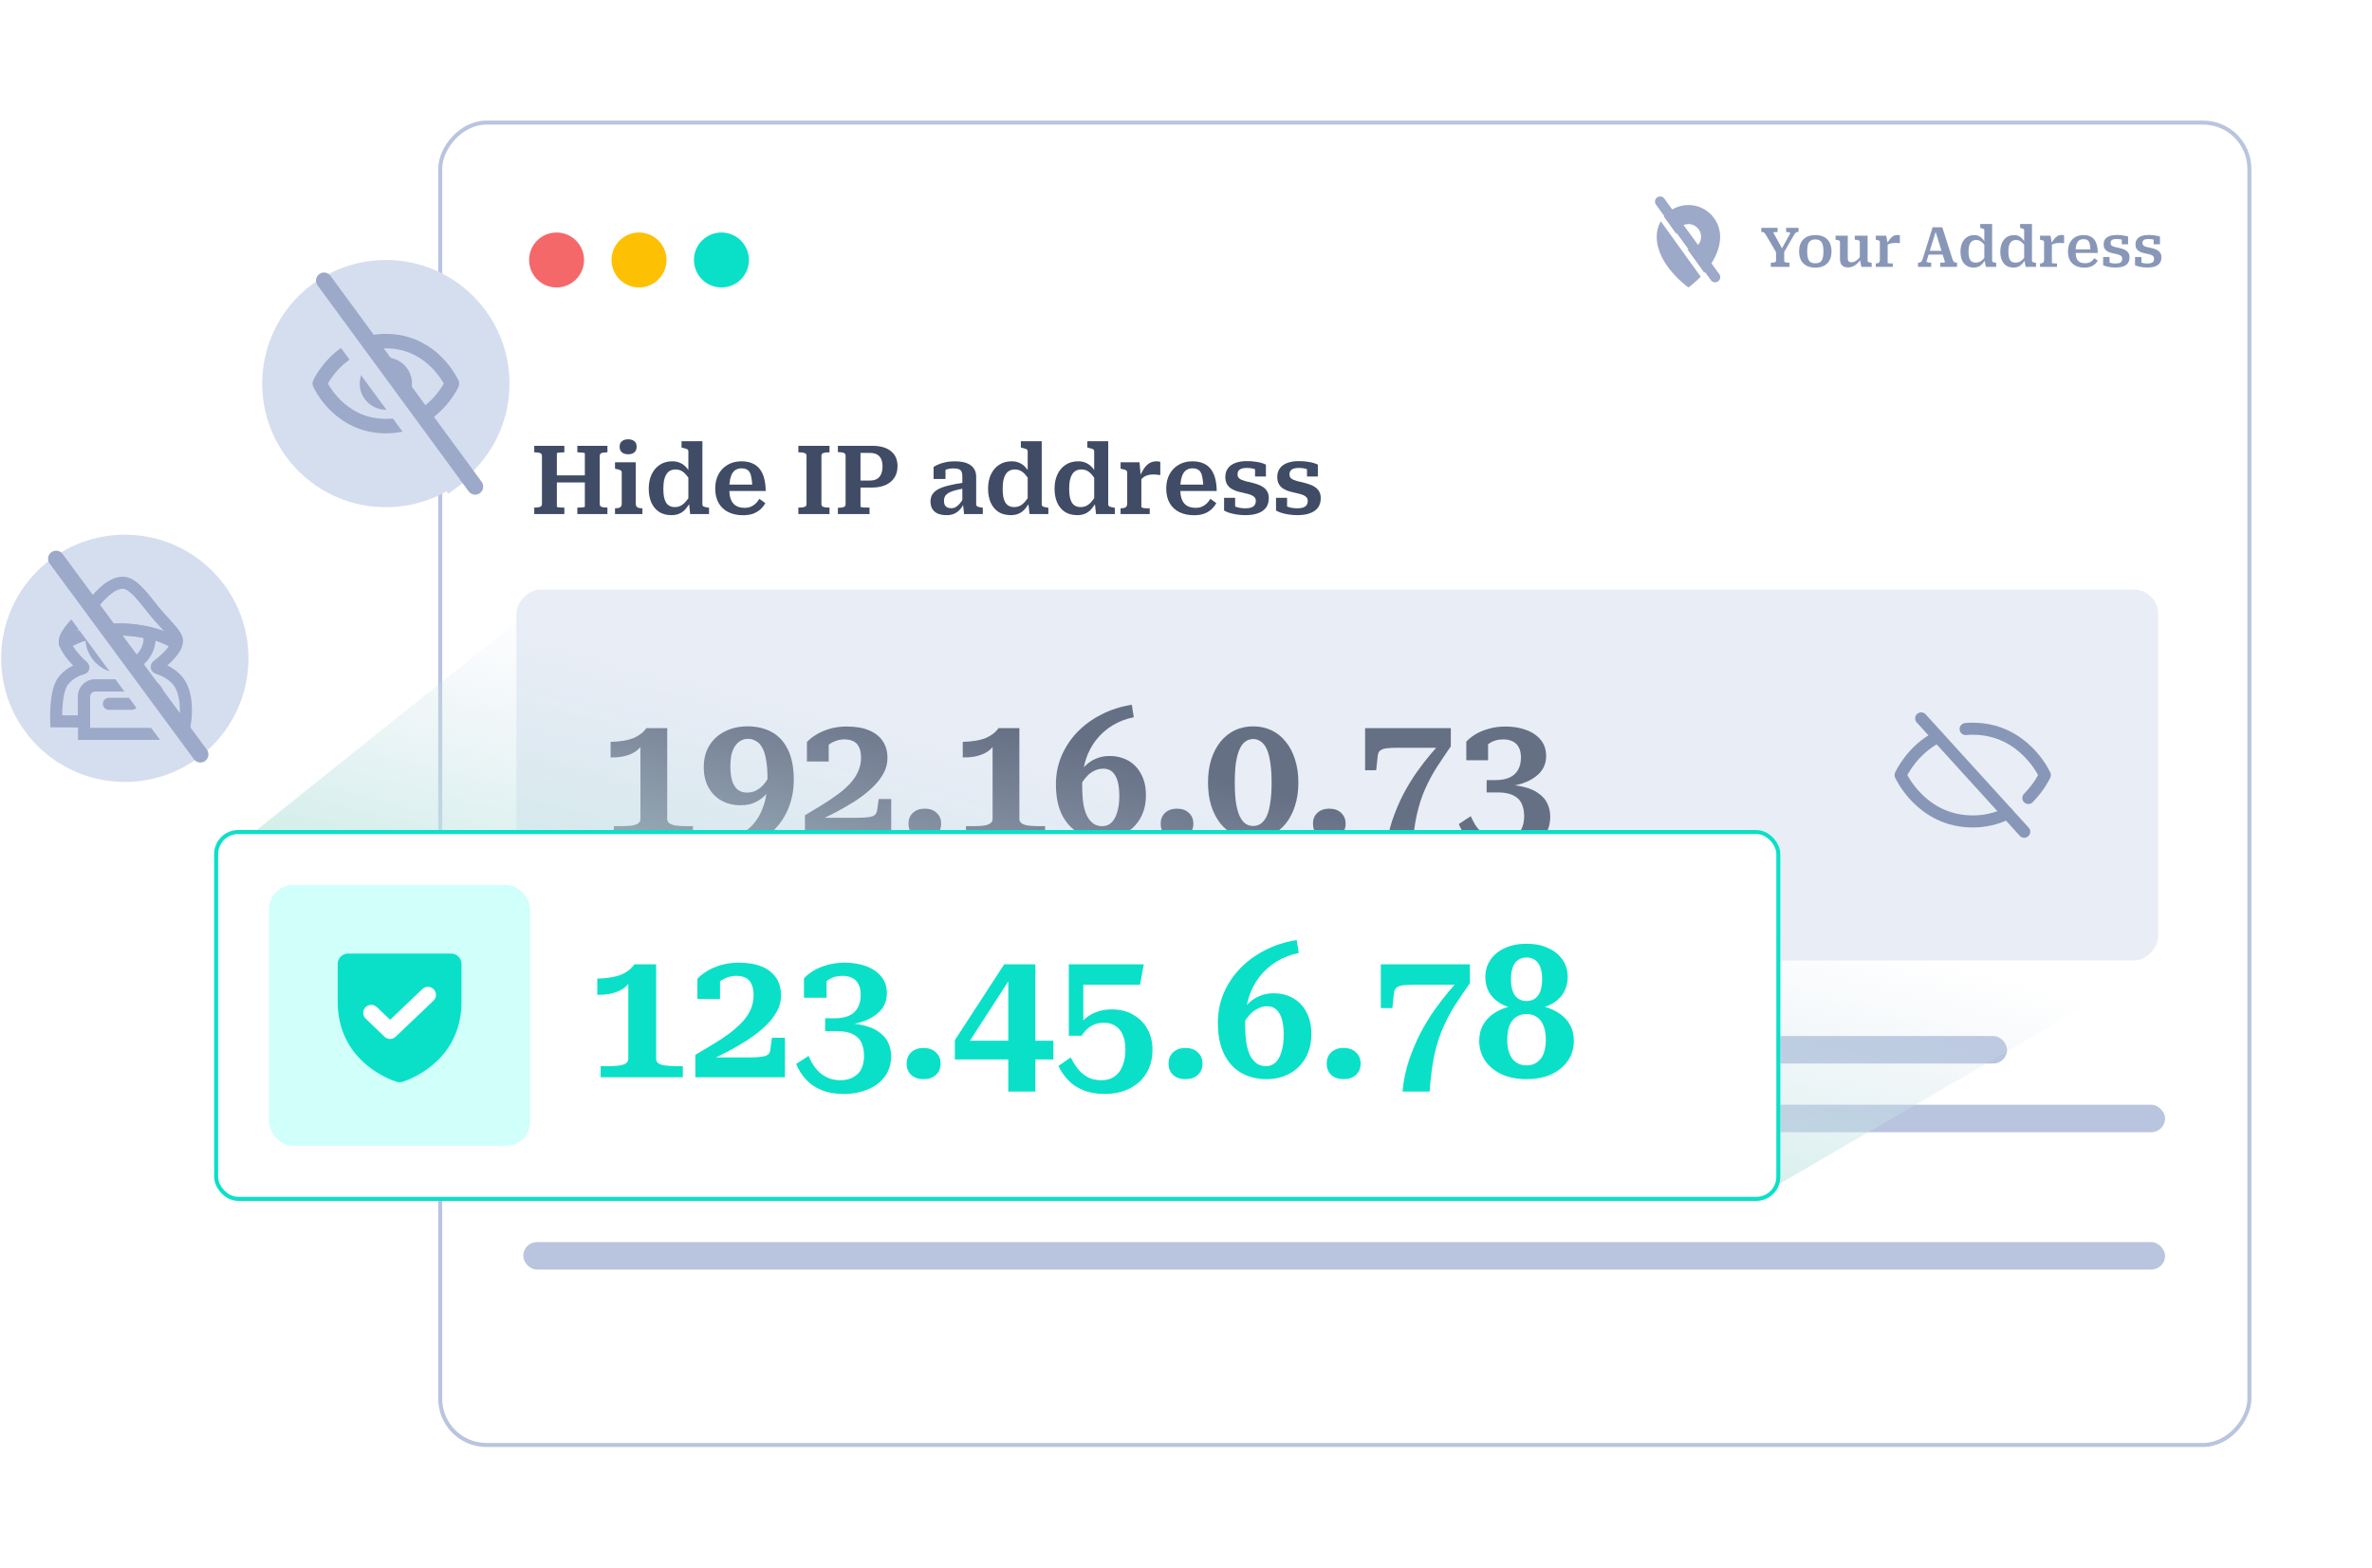 <svg width="590" height="390" viewBox="0 0 590 390" fill="none" xmlns="http://www.w3.org/2000/svg">
<g filter="url(#filter0_d_8414_110542)">
<rect width="451" height="330" rx="12" transform="matrix(-1 0 0 1 560 30)" fill="white"/>
<rect x="-0.5" y="0.5" width="450" height="329" rx="11.5" transform="matrix(-1 0 0 1 559 30)" stroke="#B9C5DF"/>
</g>
<circle cx="95.976" cy="95.437" r="30.756" fill="#D5DEEF"/>
<path fill-rule="evenodd" clip-rule="evenodd" d="M82.074 88.877C84.959 85.993 89.504 83.063 95.976 83.063C102.449 83.063 106.994 85.993 109.878 88.877C111.315 90.314 112.351 91.748 113.029 92.825C113.369 93.365 113.622 93.82 113.793 94.147C113.879 94.31 113.944 94.442 113.99 94.537C114.013 94.584 114.031 94.622 114.044 94.651L114.06 94.686L114.065 94.698L114.068 94.704C114.068 94.705 114.069 94.706 112.423 95.437C114.069 96.169 114.068 96.169 114.068 96.17L114.065 96.177L114.06 96.188L114.044 96.223C114.031 96.252 114.013 96.29 113.99 96.337C113.944 96.432 113.879 96.564 113.793 96.727C113.622 97.054 113.369 97.508 113.029 98.049C112.351 99.126 111.315 100.56 109.878 101.997C106.994 104.881 102.449 107.811 95.976 107.811C89.504 107.811 84.959 104.881 82.074 101.997C80.638 100.56 79.602 99.126 78.924 98.049C78.584 97.508 78.331 97.054 78.159 96.727C78.074 96.564 78.009 96.432 77.963 96.337C77.94 96.29 77.922 96.252 77.909 96.223L77.893 96.188L77.888 96.177L77.886 96.172L77.885 96.17C77.885 96.169 77.884 96.169 79.53 95.437C77.884 94.706 77.885 94.705 77.885 94.704L77.886 94.702L77.888 94.698L77.893 94.686L77.909 94.651C77.922 94.622 77.94 94.584 77.963 94.537C78.009 94.442 78.074 94.31 78.159 94.147C78.331 93.82 78.584 93.365 78.924 92.825C79.602 91.748 80.638 90.314 82.074 88.877ZM79.53 95.437L77.884 94.706C77.677 95.171 77.677 95.703 77.884 96.169L79.53 95.437ZM81.559 95.437C81.671 95.636 81.809 95.87 81.972 96.129C82.542 97.034 83.415 98.243 84.622 99.45C87.024 101.852 90.702 104.208 95.976 104.208C101.251 104.208 104.929 101.852 107.331 99.45C108.537 98.243 109.411 97.034 109.981 96.129C110.144 95.87 110.282 95.636 110.394 95.437C110.282 95.238 110.144 95.004 109.981 94.745C109.411 93.84 108.537 92.631 107.331 91.424C104.929 89.022 101.251 86.666 95.976 86.666C90.702 86.666 87.024 89.022 84.622 91.424C83.415 92.631 82.542 93.84 81.972 94.745C81.809 95.004 81.671 95.238 81.559 95.437ZM112.423 95.437L114.069 96.169C114.276 95.703 114.276 95.171 114.069 94.706L112.423 95.437Z" fill="#9CA9C8"/>
<path fill-rule="evenodd" clip-rule="evenodd" d="M95.976 92.539C94.376 92.539 93.079 93.837 93.079 95.437C93.079 97.037 94.376 98.335 95.976 98.335C97.577 98.335 98.874 97.037 98.874 95.437C98.874 93.837 97.577 92.539 95.976 92.539ZM89.476 95.437C89.476 91.847 92.386 88.937 95.976 88.937C99.566 88.937 102.476 91.847 102.476 95.437C102.476 99.027 99.566 101.937 95.976 101.937C92.386 101.937 89.476 99.027 89.476 95.437Z" fill="#9CA9C8"/>
<path d="M80.598 75.787L113.918 121.067" stroke="#D5DEEF" stroke-width="6"/>
<path d="M80.598 69.806L118.189 121.067" stroke="#9CA9C8" stroke-width="4" stroke-linecap="round"/>
<rect opacity="0.5" width="408.377" height="92.269" rx="6" transform="matrix(-1 0 0 1 536.818 146.697)" fill="#D5DEEF"/>
<path d="M477.868 178.736L503.499 206.929" stroke="#8897B8" stroke-width="3" stroke-linecap="round" stroke-linejoin="round"/>
<path d="M482.033 183.317C475.497 186.617 472.742 192.832 472.742 192.832C472.742 192.832 477.868 204.366 490.683 204.366C493.686 204.39 496.652 203.698 499.334 202.348" stroke="#8897B8" stroke-width="3" stroke-linecap="round" stroke-linejoin="round"/>
<path d="M504.524 198.535C507.359 195.668 508.625 192.832 508.625 192.832C508.625 192.832 503.499 181.299 490.683 181.299C490.075 181.299 489.498 181.331 488.921 181.379" stroke="#8897B8" stroke-width="3" stroke-linecap="round" stroke-linejoin="round"/>
<path fill-rule="evenodd" clip-rule="evenodd" d="M419.97 71.515C419.97 71.515 427.857 65.995 427.857 58.897C427.857 56.806 427.026 54.8 425.547 53.321C424.068 51.842 422.062 51.011 419.97 51.011C417.879 51.011 415.873 51.842 414.394 53.321C412.915 54.8 412.084 56.806 412.084 58.897C412.084 65.995 419.97 71.515 419.97 71.515ZM423.125 58.897C423.125 60.639 421.712 62.052 419.97 62.052C418.228 62.052 416.816 60.639 416.816 58.897C416.816 57.155 418.228 55.743 419.97 55.743C421.712 55.743 423.125 57.155 423.125 58.897Z" fill="#9CA9C8"/>
<circle cx="138.44" cy="64.681" r="6.835" fill="#F56869"/>
<circle cx="158.944" cy="64.681" r="6.835" fill="#FEC003"/>
<circle cx="179.448" cy="64.681" r="6.835" fill="#0AE0C8"/>
<path d="M325.285 124.624C325.285 124.274 325.197 123.994 325.022 123.787C324.846 123.564 324.607 123.38 324.304 123.237C324.001 123.093 323.658 122.974 323.276 122.878C322.909 122.782 322.518 122.687 322.103 122.591C321.561 122.479 321.027 122.344 320.501 122.184C319.99 122.009 319.52 121.786 319.089 121.515C318.675 121.228 318.34 120.861 318.085 120.414C317.829 119.952 317.702 119.37 317.702 118.668C317.702 117.807 317.917 117.089 318.348 116.515C318.778 115.925 319.392 115.478 320.19 115.175C321.003 114.872 321.96 114.721 323.06 114.721C323.937 114.721 324.695 114.777 325.333 114.888C325.987 114.984 326.521 115.104 326.936 115.247C327.35 115.391 327.637 115.51 327.797 115.606V118.548H325.094V116.18C325.301 116.18 325.468 116.204 325.596 116.252C325.724 116.3 325.811 116.379 325.859 116.491C325.923 116.587 325.955 116.698 325.955 116.826C325.971 116.954 325.963 117.089 325.931 117.233C325.74 117.057 325.5 116.914 325.213 116.802C324.926 116.674 324.607 116.579 324.256 116.515C323.906 116.451 323.507 116.419 323.06 116.419C322.263 116.419 321.673 116.555 321.29 116.826C320.923 117.097 320.74 117.488 320.74 117.998C320.74 118.333 320.82 118.612 320.979 118.835C321.155 119.043 321.394 119.218 321.697 119.362C322 119.489 322.351 119.609 322.749 119.72C323.148 119.816 323.571 119.912 324.017 120.008C324.543 120.135 325.07 120.287 325.596 120.462C326.138 120.637 326.625 120.869 327.055 121.156C327.502 121.443 327.853 121.81 328.108 122.256C328.379 122.703 328.514 123.261 328.514 123.931C328.514 124.84 328.299 125.605 327.869 126.227C327.438 126.849 326.784 127.328 325.907 127.662C325.046 127.997 323.969 128.165 322.678 128.165C321.816 128.165 321.043 128.101 320.357 127.973C319.671 127.862 319.073 127.718 318.563 127.543C318.069 127.367 317.678 127.192 317.391 127.017V123.859H320.142V127.017C319.871 126.905 319.655 126.777 319.496 126.634C319.337 126.474 319.225 126.323 319.161 126.179C319.113 126.036 319.097 125.908 319.113 125.797C319.145 125.669 319.209 125.581 319.305 125.533C319.528 125.709 319.807 125.868 320.142 126.012C320.477 126.155 320.86 126.267 321.29 126.347C321.721 126.426 322.191 126.466 322.701 126.466C323.276 126.466 323.754 126.403 324.137 126.275C324.52 126.131 324.807 125.924 324.998 125.653C325.189 125.382 325.285 125.039 325.285 124.624Z" fill="#404C65"/>
<path d="M312.366 124.624C312.366 124.274 312.278 123.994 312.103 123.787C311.928 123.564 311.688 123.38 311.385 123.237C311.082 123.093 310.74 122.974 310.357 122.878C309.99 122.782 309.599 122.687 309.185 122.591C308.642 122.479 308.108 122.344 307.582 122.184C307.072 122.009 306.601 121.786 306.17 121.515C305.756 121.228 305.421 120.861 305.166 120.414C304.911 119.952 304.783 119.37 304.783 118.668C304.783 117.807 304.998 117.089 305.429 116.515C305.86 115.925 306.473 115.478 307.271 115.175C308.084 114.872 309.041 114.721 310.141 114.721C311.019 114.721 311.776 114.777 312.414 114.888C313.068 114.984 313.602 115.104 314.017 115.247C314.431 115.391 314.719 115.51 314.878 115.606V118.548H312.175V116.18C312.382 116.18 312.55 116.204 312.677 116.252C312.805 116.3 312.892 116.379 312.94 116.491C313.004 116.587 313.036 116.698 313.036 116.826C313.052 116.954 313.044 117.089 313.012 117.233C312.821 117.057 312.582 116.914 312.294 116.802C312.007 116.674 311.688 116.579 311.338 116.515C310.987 116.451 310.588 116.419 310.141 116.419C309.344 116.419 308.754 116.555 308.371 116.826C308.004 117.097 307.821 117.488 307.821 117.998C307.821 118.333 307.901 118.612 308.06 118.835C308.236 119.043 308.475 119.218 308.778 119.362C309.081 119.489 309.432 119.609 309.831 119.72C310.229 119.816 310.652 119.912 311.098 120.008C311.625 120.135 312.151 120.287 312.677 120.462C313.219 120.637 313.706 120.869 314.136 121.156C314.583 121.443 314.934 121.81 315.189 122.256C315.46 122.703 315.596 123.261 315.596 123.931C315.596 124.84 315.38 125.605 314.95 126.227C314.519 126.849 313.865 127.328 312.988 127.662C312.127 127.997 311.051 128.165 309.759 128.165C308.898 128.165 308.124 128.101 307.438 127.973C306.753 127.862 306.155 127.718 305.644 127.543C305.15 127.367 304.759 127.192 304.472 127.017V123.859H307.223V127.017C306.952 126.905 306.737 126.777 306.577 126.634C306.418 126.474 306.306 126.323 306.242 126.179C306.194 126.036 306.178 125.908 306.194 125.797C306.226 125.669 306.29 125.581 306.386 125.533C306.609 125.709 306.888 125.868 307.223 126.012C307.558 126.155 307.941 126.267 308.371 126.347C308.802 126.426 309.272 126.466 309.783 126.466C310.357 126.466 310.835 126.403 311.218 126.275C311.601 126.131 311.888 125.924 312.079 125.653C312.271 125.382 312.366 125.039 312.366 124.624Z" fill="#404C65"/>
<path d="M293.574 121.563C293.574 122.424 293.654 123.166 293.814 123.788C293.989 124.394 294.244 124.888 294.579 125.271C294.914 125.638 295.313 125.909 295.775 126.084C296.254 126.26 296.788 126.347 297.378 126.347C298.016 126.347 298.558 126.244 299.005 126.036C299.467 125.829 299.866 125.558 300.201 125.223C300.536 124.872 300.823 124.497 301.062 124.099L302.545 125.175C302.21 125.781 301.78 126.315 301.253 126.778C300.743 127.225 300.137 127.575 299.435 127.831C298.734 128.07 297.928 128.189 297.019 128.189C295.632 128.189 294.412 127.934 293.359 127.424C292.323 126.914 291.517 126.164 290.943 125.175C290.369 124.171 290.082 122.958 290.082 121.539C290.082 120.184 290.353 119.003 290.895 117.999C291.453 116.978 292.219 116.189 293.192 115.63C294.165 115.056 295.297 114.769 296.589 114.769C297.609 114.769 298.494 114.929 299.244 115.248C299.993 115.551 300.615 116.013 301.11 116.635C301.604 117.241 301.979 118.007 302.234 118.932C302.489 119.857 302.625 120.933 302.641 122.161H292.737V120.558H299.866L299.316 121.18C299.284 120.287 299.212 119.538 299.1 118.932C299.005 118.326 298.853 117.847 298.646 117.496C298.439 117.146 298.167 116.898 297.833 116.755C297.498 116.595 297.091 116.516 296.613 116.516C296.15 116.516 295.727 116.611 295.345 116.803C294.978 116.978 294.659 117.265 294.388 117.664C294.133 118.063 293.933 118.581 293.79 119.219C293.646 119.857 293.574 120.638 293.574 121.563Z" fill="#404C65"/>
<path d="M288.606 114.889V118.19C288.494 118.174 288.335 118.158 288.128 118.142C287.936 118.11 287.729 118.086 287.506 118.07C287.282 118.055 287.075 118.047 286.884 118.047C286.501 118.047 286.15 118.078 285.831 118.142C285.512 118.206 285.209 118.302 284.922 118.429C284.651 118.557 284.396 118.732 284.157 118.956C283.917 119.163 283.678 119.418 283.439 119.721L283.391 118.764C283.774 117.903 284.157 117.177 284.539 116.587C284.938 115.997 285.385 115.551 285.879 115.248C286.373 114.929 286.971 114.769 287.673 114.769C287.88 114.769 288.072 114.785 288.247 114.817C288.423 114.833 288.542 114.857 288.606 114.889ZM278.726 127.902V126.467H278.798C279.292 126.467 279.675 126.387 279.946 126.228C280.233 126.052 280.377 125.717 280.377 125.223V117.544C280.377 117.353 280.321 117.209 280.209 117.114C280.114 117.002 279.962 116.914 279.755 116.85C279.548 116.787 279.277 116.723 278.942 116.659L278.726 116.611V115.009H283.439L283.75 118.573L283.893 118.477V126.06C283.893 126.172 283.989 126.26 284.18 126.323C284.372 126.387 284.595 126.427 284.85 126.443C285.121 126.459 285.377 126.467 285.616 126.467H285.975V127.902H278.726Z" fill="#404C65"/>
<path d="M275.654 125.486C275.654 125.773 275.79 125.964 276.061 126.06C276.332 126.156 276.699 126.235 277.161 126.299L277.305 126.347V127.902H272.616L272.305 125.031L272.162 125.151V112.281C272.162 112.09 272.106 111.946 271.994 111.85C271.882 111.755 271.715 111.675 271.492 111.611C271.268 111.531 270.997 111.46 270.678 111.396L270.463 111.348V109.769H275.654V125.486ZM268.167 114.769C268.916 114.769 269.578 114.904 270.152 115.175C270.726 115.431 271.237 115.813 271.683 116.324C272.146 116.834 272.544 117.456 272.879 118.19L272.831 119.864C272.433 119.178 272.034 118.612 271.635 118.166C271.252 117.703 270.846 117.36 270.415 117.137C270.001 116.914 269.522 116.802 268.98 116.802C268.454 116.802 267.999 116.906 267.616 117.113C267.25 117.304 266.939 117.608 266.683 118.022C266.428 118.421 266.237 118.923 266.109 119.529C265.998 120.119 265.942 120.805 265.942 121.586C265.942 122.336 265.99 122.998 266.085 123.572C266.197 124.13 266.365 124.609 266.588 125.007C266.827 125.39 267.13 125.677 267.497 125.868C267.864 126.06 268.294 126.156 268.789 126.156C269.347 126.156 269.841 126.044 270.272 125.821C270.718 125.581 271.149 125.223 271.563 124.744C271.978 124.25 272.409 123.628 272.855 122.878L272.879 124.529C272.48 125.294 272.05 125.956 271.587 126.514C271.141 127.057 270.615 127.471 270.009 127.758C269.419 128.029 268.733 128.165 267.951 128.165C266.739 128.165 265.711 127.894 264.865 127.352C264.036 126.793 263.398 126.02 262.952 125.031C262.521 124.042 262.306 122.894 262.306 121.586C262.306 120.263 262.537 119.091 263 118.07C263.478 117.049 264.156 116.244 265.033 115.654C265.91 115.064 266.955 114.769 268.167 114.769Z" fill="#404C65"/>
<path d="M259.115 125.486C259.115 125.773 259.25 125.964 259.521 126.06C259.792 126.156 260.159 126.235 260.622 126.299L260.765 126.347V127.902H256.077L255.766 125.031L255.622 125.151V112.281C255.622 112.09 255.566 111.946 255.455 111.85C255.343 111.755 255.176 111.675 254.952 111.611C254.729 111.531 254.458 111.46 254.139 111.396L253.924 111.348V109.769H259.115V125.486ZM251.627 114.769C252.377 114.769 253.039 114.904 253.613 115.175C254.187 115.431 254.697 115.813 255.144 116.324C255.606 116.834 256.005 117.456 256.34 118.19L256.292 119.864C255.893 119.178 255.495 118.612 255.096 118.166C254.713 117.703 254.306 117.36 253.876 117.137C253.461 116.914 252.983 116.802 252.441 116.802C251.914 116.802 251.46 116.906 251.077 117.113C250.71 117.304 250.399 117.608 250.144 118.022C249.889 118.421 249.697 118.923 249.57 119.529C249.458 120.119 249.402 120.805 249.402 121.586C249.402 122.336 249.45 122.998 249.546 123.572C249.658 124.13 249.825 124.609 250.048 125.007C250.288 125.39 250.591 125.677 250.957 125.868C251.324 126.06 251.755 126.156 252.249 126.156C252.807 126.156 253.302 126.044 253.732 125.821C254.179 125.581 254.609 125.223 255.024 124.744C255.439 124.25 255.869 123.628 256.316 122.878L256.34 124.529C255.941 125.294 255.51 125.956 255.048 126.514C254.601 127.057 254.075 127.471 253.469 127.758C252.879 128.029 252.193 128.165 251.412 128.165C250.2 128.165 249.171 127.894 248.326 127.352C247.497 126.793 246.859 126.02 246.412 125.031C245.982 124.042 245.766 122.894 245.766 121.586C245.766 120.263 245.998 119.091 246.46 118.07C246.939 117.049 247.616 116.244 248.493 115.654C249.371 115.064 250.415 114.769 251.627 114.769Z" fill="#404C65"/>
<path d="M239.751 120.08V121.539C238.953 121.667 238.267 121.81 237.693 121.97C237.119 122.113 236.641 122.281 236.258 122.472C235.875 122.647 235.58 122.847 235.373 123.07C235.166 123.277 235.014 123.517 234.918 123.788C234.839 124.043 234.799 124.322 234.799 124.625C234.799 125.056 234.871 125.406 235.014 125.678C235.158 125.933 235.365 126.124 235.636 126.252C235.907 126.379 236.234 126.443 236.617 126.443C237.015 126.443 237.382 126.347 237.717 126.156C238.068 125.965 238.403 125.678 238.722 125.295C239.057 124.896 239.392 124.394 239.727 123.788L239.846 125.103C239.527 125.773 239.16 126.339 238.746 126.802C238.331 127.248 237.853 127.591 237.311 127.831C236.784 128.054 236.178 128.165 235.492 128.165C234.647 128.165 233.922 128.046 233.316 127.807C232.71 127.551 232.247 127.169 231.928 126.658C231.609 126.148 231.45 125.518 231.45 124.769C231.45 124.099 231.601 123.517 231.904 123.022C232.207 122.528 232.686 122.097 233.34 121.73C234.009 121.364 234.871 121.053 235.923 120.798C236.976 120.526 238.251 120.287 239.751 120.08ZM239.798 127.902L239.511 125.223L239.368 125.199V118.477C239.368 118.015 239.304 117.64 239.176 117.353C239.049 117.066 238.826 116.858 238.507 116.731C238.204 116.603 237.773 116.539 237.215 116.539C236.401 116.539 235.732 116.651 235.205 116.874C234.679 117.098 234.304 117.337 234.081 117.592C234.001 117.496 233.969 117.385 233.985 117.257C234.001 117.114 234.057 116.986 234.153 116.874C234.249 116.747 234.384 116.643 234.56 116.563C234.735 116.468 234.942 116.412 235.181 116.396V119.171H232.215V116.181C232.454 116.005 232.805 115.814 233.268 115.607C233.746 115.383 234.336 115.192 235.038 115.032C235.756 114.857 236.577 114.769 237.502 114.769C238.299 114.769 239.017 114.841 239.655 114.985C240.309 115.128 240.867 115.359 241.329 115.678C241.808 115.997 242.175 116.404 242.43 116.898C242.685 117.393 242.812 117.983 242.812 118.669V125.486C242.812 125.662 242.868 125.805 242.98 125.917C243.108 126.012 243.283 126.092 243.506 126.156C243.729 126.204 244.001 126.252 244.32 126.3L244.463 126.347V127.902H239.798Z" fill="#404C65"/>
<path d="M214.035 126.036C214.035 126.084 214.083 126.124 214.179 126.155C214.274 126.171 214.402 126.195 214.561 126.227C214.721 126.243 214.896 126.259 215.088 126.275C215.295 126.275 215.502 126.275 215.71 126.275H216.284V127.902H208.414V126.323H208.677C209.155 126.323 209.546 126.267 209.849 126.155C210.168 126.044 210.327 125.813 210.327 125.462V113.357C210.327 113.007 210.168 112.775 209.849 112.664C209.546 112.552 209.155 112.496 208.677 112.496H208.414V110.917H217.001C218.963 110.917 220.494 111.356 221.594 112.233C222.695 113.094 223.245 114.346 223.245 115.989C223.245 117.105 222.982 118.062 222.456 118.859C221.945 119.641 221.212 120.247 220.255 120.677C219.314 121.092 218.206 121.299 216.93 121.299H213.341V119.553H216.356C217.057 119.553 217.639 119.426 218.102 119.17C218.58 118.899 218.931 118.501 219.154 117.974C219.394 117.448 219.513 116.81 219.513 116.061C219.513 115.295 219.394 114.665 219.154 114.171C218.931 113.676 218.588 113.31 218.126 113.07C217.679 112.815 217.113 112.688 216.427 112.688H214.035V126.036Z" fill="#404C65"/>
<path d="M200.611 125.414V113.405C200.611 113.054 200.452 112.823 200.133 112.711C199.83 112.6 199.431 112.544 198.937 112.544H198.578V110.917H206.329V112.544H205.97C205.491 112.544 205.093 112.6 204.774 112.711C204.471 112.823 204.319 113.054 204.319 113.405V125.414C204.319 125.765 204.471 125.996 204.774 126.108C205.093 126.219 205.491 126.275 205.97 126.275H206.329V127.902H198.578V126.275H198.937C199.431 126.275 199.83 126.219 200.133 126.108C200.452 125.996 200.611 125.765 200.611 125.414Z" fill="#404C65"/>
<path d="M181.395 121.563C181.395 122.424 181.475 123.166 181.634 123.788C181.81 124.394 182.065 124.888 182.4 125.271C182.735 125.638 183.134 125.909 183.596 126.084C184.075 126.26 184.609 126.347 185.199 126.347C185.837 126.347 186.379 126.244 186.825 126.036C187.288 125.829 187.687 125.558 188.022 125.223C188.356 124.872 188.644 124.497 188.883 124.099L190.366 125.175C190.031 125.781 189.6 126.315 189.074 126.778C188.564 127.225 187.958 127.575 187.256 127.831C186.554 128.07 185.749 128.189 184.84 128.189C183.453 128.189 182.233 127.934 181.18 127.424C180.143 126.914 179.338 126.164 178.764 125.175C178.19 124.171 177.903 122.958 177.903 121.539C177.903 120.184 178.174 119.003 178.716 117.999C179.274 116.978 180.04 116.189 181.013 115.63C181.985 115.056 183.118 114.769 184.409 114.769C185.43 114.769 186.315 114.929 187.065 115.248C187.814 115.551 188.436 116.013 188.931 116.635C189.425 117.241 189.8 118.007 190.055 118.932C190.31 119.857 190.446 120.933 190.462 122.161H180.558V120.558H187.687L187.136 121.18C187.105 120.287 187.033 119.538 186.921 118.932C186.825 118.326 186.674 117.847 186.467 117.496C186.259 117.146 185.988 116.898 185.653 116.755C185.318 116.595 184.912 116.516 184.433 116.516C183.971 116.516 183.548 116.611 183.165 116.803C182.799 116.978 182.48 117.265 182.209 117.664C181.953 118.063 181.754 118.581 181.611 119.219C181.467 119.857 181.395 120.638 181.395 121.563Z" fill="#404C65"/>
<path d="M174.711 125.486C174.711 125.773 174.847 125.964 175.118 126.06C175.389 126.156 175.756 126.235 176.218 126.299L176.362 126.347V127.902H171.673L171.362 125.031L171.219 125.151V112.281C171.219 112.09 171.163 111.946 171.051 111.85C170.94 111.755 170.772 111.675 170.549 111.611C170.326 111.531 170.054 111.46 169.736 111.396L169.52 111.348V109.769H174.711V125.486ZM167.224 114.769C167.973 114.769 168.635 114.904 169.209 115.175C169.783 115.431 170.294 115.813 170.74 116.324C171.203 116.834 171.601 117.456 171.936 118.19L171.888 119.864C171.49 119.178 171.091 118.612 170.692 118.166C170.31 117.703 169.903 117.36 169.472 117.137C169.058 116.914 168.579 116.802 168.037 116.802C167.511 116.802 167.056 116.906 166.674 117.113C166.307 117.304 165.996 117.608 165.741 118.022C165.485 118.421 165.294 118.923 165.166 119.529C165.055 120.119 164.999 120.805 164.999 121.586C164.999 122.336 165.047 122.998 165.143 123.572C165.254 124.13 165.422 124.609 165.645 125.007C165.884 125.39 166.187 125.677 166.554 125.868C166.921 126.06 167.351 126.156 167.846 126.156C168.404 126.156 168.898 126.044 169.329 125.821C169.775 125.581 170.206 125.223 170.621 124.744C171.035 124.25 171.466 123.628 171.912 122.878L171.936 124.529C171.538 125.294 171.107 125.956 170.645 126.514C170.198 127.057 169.672 127.471 169.066 127.758C168.476 128.029 167.79 128.165 167.008 128.165C165.796 128.165 164.768 127.894 163.923 127.352C163.093 126.793 162.455 126.02 162.009 125.031C161.578 124.042 161.363 122.894 161.363 121.586C161.363 120.263 161.594 119.091 162.057 118.07C162.535 117.049 163.213 116.244 164.09 115.654C164.967 115.064 166.012 114.769 167.224 114.769Z" fill="#404C65"/>
<path d="M156.251 113.022C155.597 113.022 155.079 112.863 154.696 112.544C154.313 112.225 154.122 111.755 154.122 111.133C154.122 110.527 154.313 110.072 154.696 109.769C155.079 109.45 155.597 109.291 156.251 109.291C156.889 109.291 157.399 109.45 157.782 109.769C158.165 110.072 158.356 110.527 158.356 111.133C158.356 111.755 158.165 112.225 157.782 112.544C157.399 112.863 156.889 113.022 156.251 113.022ZM158.141 115.008V125.294C158.141 125.757 158.284 126.068 158.572 126.227C158.859 126.387 159.249 126.466 159.744 126.466H159.792V127.902H152.974V126.466H153.046C153.54 126.466 153.931 126.387 154.218 126.227C154.505 126.068 154.648 125.757 154.648 125.294V117.544C154.648 117.257 154.529 117.065 154.29 116.97C154.05 116.858 153.684 116.754 153.189 116.659L152.974 116.611V115.008H158.141Z" fill="#404C65"/>
<path d="M136.714 118.261H146.833V120.032H136.714V118.261ZM132.887 127.902V126.275H133.15C133.629 126.275 134.019 126.219 134.322 126.108C134.641 125.996 134.801 125.765 134.801 125.414V113.405C134.801 113.054 134.641 112.823 134.322 112.711C134.019 112.6 133.629 112.544 133.15 112.544H132.887V110.917H140.374V112.544H140.183C140.008 112.544 139.816 112.552 139.609 112.568C139.418 112.568 139.234 112.584 139.059 112.616C138.899 112.632 138.764 112.656 138.652 112.688C138.556 112.704 138.509 112.735 138.509 112.783V126.036C138.509 126.084 138.556 126.124 138.652 126.155C138.764 126.171 138.899 126.195 139.059 126.227C139.234 126.243 139.418 126.259 139.609 126.275C139.816 126.275 140.008 126.275 140.183 126.275H140.374V127.902H132.887ZM143.604 127.902V126.275H143.819C143.995 126.275 144.178 126.275 144.369 126.275C144.577 126.259 144.76 126.243 144.92 126.227C145.095 126.195 145.231 126.171 145.326 126.155C145.422 126.124 145.47 126.084 145.47 126.036V112.783C145.47 112.735 145.422 112.704 145.326 112.688C145.231 112.656 145.095 112.632 144.92 112.616C144.76 112.584 144.577 112.568 144.369 112.568C144.178 112.552 143.987 112.544 143.795 112.544H143.604V110.917H151.091V112.544H150.852C150.358 112.544 149.951 112.6 149.632 112.711C149.329 112.823 149.178 113.054 149.178 113.405V125.414C149.178 125.765 149.329 125.996 149.632 126.108C149.951 126.219 150.358 126.275 150.852 126.275H151.091V127.902H143.604Z" fill="#404C65"/>
<g filter="url(#filter1_f_8414_110542)">
<path d="M373.203 195.194C375.484 195.194 377.409 195.386 378.979 195.771C380.578 196.156 381.851 196.719 382.799 197.459C383.777 198.17 384.487 199.014 384.932 199.992C385.376 200.969 385.598 202.035 385.598 203.19C385.598 205.056 385.095 206.67 384.088 208.033C383.11 209.365 381.763 210.387 380.045 211.098C378.327 211.838 376.387 212.209 374.225 212.209C372.122 212.209 370.315 211.883 368.805 211.231C367.324 210.609 366.095 209.75 365.118 208.655C364.14 207.559 363.385 206.344 362.852 205.012L365.828 203.057C366.125 203.709 366.465 204.375 366.85 205.056C367.265 205.737 367.783 206.374 368.405 206.966C369.027 207.559 369.753 208.033 370.582 208.388C371.411 208.743 372.374 208.921 373.47 208.921C374.654 208.921 375.661 208.684 376.491 208.21C377.35 207.766 378.001 207.115 378.445 206.256C378.89 205.367 379.112 204.301 379.112 203.057C379.112 201.872 378.905 200.836 378.49 199.947C378.105 199.059 377.424 198.377 376.446 197.904C375.499 197.4 374.181 197.148 372.492 197.148H369.782V194.083H371.959C373.351 194.083 374.506 193.876 375.424 193.461C376.372 193.046 377.083 192.424 377.557 191.595C378.06 190.766 378.312 189.714 378.312 188.441C378.312 187.375 378.12 186.516 377.735 185.864C377.379 185.213 376.876 184.739 376.224 184.442C375.573 184.117 374.817 183.954 373.958 183.954C372.655 183.954 371.559 184.235 370.671 184.798C369.782 185.361 369.057 186.057 368.494 186.886C368.524 186.619 368.568 186.338 368.627 186.042C368.687 185.746 368.775 185.479 368.894 185.242C369.012 184.976 369.175 184.753 369.383 184.576C369.59 184.368 369.842 184.25 370.138 184.22V189.152H364.718V184.531C365.251 183.909 365.977 183.317 366.895 182.754C367.842 182.162 368.953 181.688 370.227 181.333C371.5 180.948 372.907 180.755 374.447 180.755C376.372 180.755 378.09 181.036 379.601 181.599C381.141 182.162 382.355 182.991 383.243 184.087C384.132 185.153 384.576 186.486 384.576 188.085C384.576 189.744 384.043 191.151 382.977 192.306C381.911 193.431 380.459 194.305 378.623 194.927C376.787 195.519 374.714 195.816 372.404 195.816L374.536 194.705V196.215L373.203 195.194Z" fill="#667085"/>
</g>
<g filter="url(#filter2_f_8414_110542)">
<path d="M347.589 186.042C346.463 186.042 345.545 186.086 344.834 186.175C344.153 186.264 343.635 186.456 343.279 186.752C342.953 187.019 342.761 187.434 342.702 187.996L342.302 191.639H339.547V181.155H360.872V185.686C359.658 187.434 358.503 189.151 357.407 190.84C356.341 192.498 355.378 194.29 354.519 196.215C353.66 198.111 352.949 200.302 352.387 202.79C351.853 205.278 351.468 208.225 351.232 211.631H344.745C344.982 208.995 345.501 206.492 346.3 204.123C347.1 201.754 348.033 199.547 349.099 197.504C350.195 195.46 351.32 193.624 352.475 191.995C353.66 190.336 354.756 188.915 355.763 187.73C356.77 186.545 357.584 185.627 358.206 184.975L358.917 186.042H347.589Z" fill="#667085"/>
</g>
<g filter="url(#filter3_f_8414_110542)">
<path d="M330.619 208.655C329.375 208.655 328.383 208.314 327.643 207.633C326.932 206.952 326.577 206.048 326.577 204.923C326.577 203.827 326.932 202.938 327.643 202.257C328.383 201.546 329.375 201.191 330.619 201.191C331.893 201.191 332.885 201.546 333.596 202.257C334.336 202.938 334.706 203.827 334.706 204.923C334.706 206.048 334.336 206.952 333.596 207.633C332.885 208.314 331.893 208.655 330.619 208.655Z" fill="#667085"/>
</g>
<g filter="url(#filter4_f_8414_110542)">
<path d="M311.713 208.699C310.054 208.699 308.529 208.373 307.137 207.722C305.775 207.07 304.59 206.137 303.583 204.923C302.606 203.679 301.836 202.198 301.273 200.48C300.74 198.762 300.473 196.837 300.473 194.705C300.473 192.572 300.74 190.647 301.273 188.929C301.836 187.212 302.606 185.746 303.583 184.531C304.59 183.287 305.775 182.34 307.137 181.688C308.529 181.036 310.054 180.711 311.713 180.711C313.372 180.711 314.882 181.036 316.244 181.688C317.636 182.34 318.821 183.287 319.799 184.531C320.806 185.746 321.576 187.212 322.109 188.929C322.671 190.647 322.953 192.572 322.953 194.705C322.953 196.837 322.671 198.762 322.109 200.48C321.576 202.198 320.806 203.679 319.799 204.923C318.821 206.137 317.636 207.07 316.244 207.722C314.882 208.373 313.372 208.699 311.713 208.699ZM311.713 205.5C312.453 205.5 313.105 205.293 313.668 204.878C314.26 204.434 314.749 203.783 315.134 202.924C315.519 202.035 315.8 200.925 315.978 199.592C316.185 198.229 316.289 196.6 316.289 194.705C316.289 192.809 316.185 191.195 315.978 189.862C315.8 188.5 315.519 187.375 315.134 186.486C314.749 185.598 314.26 184.946 313.668 184.531C313.105 184.087 312.453 183.865 311.713 183.865C310.973 183.865 310.306 184.087 309.714 184.531C309.151 184.946 308.677 185.598 308.292 186.486C307.907 187.375 307.611 188.5 307.404 189.862C307.226 191.195 307.137 192.809 307.137 194.705C307.137 196.571 307.226 198.185 307.404 199.547C307.611 200.91 307.907 202.035 308.292 202.924C308.677 203.783 309.151 204.434 309.714 204.878C310.306 205.293 310.973 205.5 311.713 205.5Z" fill="#667085"/>
</g>
<g filter="url(#filter5_f_8414_110542)">
<path d="M292.744 208.655C291.5 208.655 290.508 208.314 289.768 207.633C289.057 206.952 288.702 206.048 288.702 204.923C288.702 203.827 289.057 202.938 289.768 202.257C290.508 201.546 291.5 201.191 292.744 201.191C294.018 201.191 295.01 201.546 295.721 202.257C296.461 202.938 296.832 203.827 296.832 204.923C296.832 206.048 296.461 206.952 295.721 207.633C295.01 208.314 294.018 208.655 292.744 208.655Z" fill="#667085"/>
</g>
<g filter="url(#filter6_f_8414_110542)">
<path d="M282.012 178.445C280.087 178.83 278.34 179.496 276.77 180.444C275.2 181.392 273.838 182.591 272.683 184.043C271.557 185.464 270.683 187.123 270.061 189.018C269.469 190.914 269.173 193.002 269.173 195.282C269.173 197.178 269.277 198.777 269.484 200.08C269.721 201.384 270.061 202.435 270.506 203.235C270.98 204.034 271.513 204.627 272.105 205.012C272.727 205.367 273.408 205.545 274.149 205.545C275.067 205.545 275.837 205.249 276.459 204.656C277.081 204.064 277.555 203.205 277.88 202.08C278.236 200.954 278.414 199.606 278.414 198.037C278.414 196.645 278.28 195.445 278.014 194.438C277.747 193.431 277.318 192.646 276.725 192.084C276.133 191.521 275.378 191.24 274.46 191.24C273.749 191.24 273.082 191.373 272.46 191.639C271.839 191.906 271.261 192.276 270.728 192.75C270.224 193.224 269.75 193.787 269.306 194.438C268.892 195.06 268.507 195.756 268.151 196.526L267.751 193.861C268.018 193.18 268.388 192.498 268.862 191.817C269.336 191.136 269.913 190.514 270.595 189.951C271.276 189.388 272.061 188.944 272.949 188.618C273.867 188.263 274.874 188.085 275.97 188.085C277.718 188.085 279.272 188.47 280.635 189.24C281.997 190.01 283.063 191.121 283.834 192.572C284.633 194.024 285.033 195.786 285.033 197.859C285.033 200.021 284.574 201.917 283.656 203.546C282.738 205.175 281.464 206.433 279.835 207.322C278.236 208.21 276.385 208.655 274.282 208.655C272.031 208.655 270.032 208.166 268.284 207.189C266.537 206.211 265.16 204.715 264.153 202.701C263.146 200.688 262.642 198.155 262.642 195.105C262.642 192.676 263.087 190.381 263.975 188.219C264.893 186.027 266.182 184.043 267.84 182.266C269.528 180.488 271.528 179.008 273.838 177.823C276.148 176.609 278.71 175.779 281.523 175.335L282.012 178.445Z" fill="#667085"/>
</g>
<g filter="url(#filter7_f_8414_110542)">
<path d="M253.554 203.768C253.554 204.241 253.762 204.612 254.176 204.878C254.591 205.145 255.168 205.323 255.909 205.411C256.679 205.5 257.567 205.545 258.574 205.545H259.952V208.21H240.271V205.545H242.181C243.099 205.545 243.914 205.5 244.625 205.411C245.335 205.323 245.883 205.145 246.268 204.878C246.683 204.612 246.89 204.241 246.89 203.768V184.798L247.69 184.398C247.453 185.109 247.083 185.716 246.579 186.219C246.076 186.723 245.454 187.152 244.713 187.508C244.003 187.833 243.188 188.085 242.27 188.263C241.382 188.411 240.449 188.47 239.471 188.441V184.576C240.597 184.546 241.618 184.457 242.537 184.309C243.484 184.161 244.314 183.954 245.024 183.687C245.735 183.391 246.372 183.035 246.935 182.621C247.497 182.206 247.971 181.718 248.356 181.155H253.554V203.768Z" fill="#667085"/>
</g>
<g filter="url(#filter8_f_8414_110542)">
<path d="M230.01 208.655C228.766 208.655 227.774 208.314 227.034 207.633C226.323 206.952 225.967 206.048 225.967 204.923C225.967 203.827 226.323 202.938 227.034 202.257C227.774 201.546 228.766 201.191 230.01 201.191C231.284 201.191 232.276 201.546 232.987 202.257C233.727 202.938 234.097 203.827 234.097 204.923C234.097 206.048 233.727 206.952 232.987 207.633C232.276 208.314 231.284 208.655 230.01 208.655Z" fill="#667085"/>
</g>
<g filter="url(#filter9_f_8414_110542)">
<path d="M213.058 203.457C214.243 203.457 215.191 203.412 215.901 203.324C216.642 203.235 217.175 203.072 217.501 202.835C217.856 202.568 218.078 202.168 218.167 201.635L218.567 198.792H221.677V208.21H200.219V202.835C201.7 201.946 203.121 201.087 204.484 200.258C205.876 199.399 207.149 198.54 208.305 197.681C209.489 196.823 210.511 195.934 211.37 195.016C212.258 194.068 212.94 193.061 213.414 191.995C213.917 190.929 214.169 189.774 214.169 188.53C214.169 187.434 214.006 186.56 213.68 185.909C213.384 185.227 212.925 184.739 212.303 184.442C211.681 184.117 210.926 183.954 210.037 183.954C209.208 183.954 208.438 184.102 207.727 184.398C207.016 184.665 206.394 185.035 205.861 185.509C205.328 185.953 204.869 186.456 204.484 187.019C204.514 186.753 204.543 186.471 204.573 186.175C204.632 185.879 204.721 185.598 204.839 185.331C204.987 185.064 205.165 184.842 205.372 184.665C205.58 184.457 205.831 184.339 206.128 184.309V189.463H200.708V184.62C201.27 183.998 202.026 183.391 202.973 182.799C203.921 182.206 205.047 181.718 206.35 181.333C207.653 180.948 209.075 180.755 210.615 180.755C212.806 180.755 214.643 181.066 216.123 181.688C217.634 182.31 218.774 183.199 219.544 184.354C220.344 185.509 220.744 186.93 220.744 188.619C220.744 190.011 220.388 191.329 219.678 192.572C218.967 193.816 218.004 195.001 216.79 196.127C215.576 197.252 214.198 198.318 212.658 199.325C211.118 200.303 209.504 201.236 207.816 202.124C206.128 202.983 204.469 203.797 202.84 204.567C202.722 204.567 202.633 204.493 202.574 204.345C202.514 204.197 202.485 204.034 202.485 203.857C202.514 203.679 202.544 203.546 202.574 203.457H213.058Z" fill="#667085"/>
</g>
<g filter="url(#filter10_f_8414_110542)">
<path d="M177.404 209.454C179.506 209.277 181.402 208.832 183.09 208.122C184.778 207.381 186.2 206.359 187.355 205.056C188.51 203.753 189.384 202.168 189.976 200.303C190.598 198.437 190.909 196.275 190.909 193.816C190.909 191.921 190.791 190.336 190.554 189.063C190.346 187.76 190.021 186.738 189.576 185.997C189.162 185.227 188.643 184.679 188.021 184.354C187.429 183.998 186.778 183.821 186.067 183.821C185.356 183.821 184.734 183.983 184.201 184.309C183.668 184.605 183.209 185.05 182.824 185.642C182.439 186.205 182.142 186.916 181.935 187.774C181.757 188.633 181.669 189.611 181.669 190.707C181.669 192.01 181.802 193.15 182.068 194.127C182.365 195.105 182.809 195.86 183.401 196.393C184.023 196.926 184.823 197.193 185.8 197.193C186.748 197.193 187.592 196.971 188.332 196.526C189.102 196.082 189.784 195.46 190.376 194.66C190.968 193.831 191.487 192.883 191.931 191.817L192.331 194.483C192.005 195.46 191.487 196.408 190.776 197.326C190.065 198.215 189.162 198.94 188.066 199.503C187 200.066 185.726 200.347 184.245 200.347C182.498 200.347 180.928 199.977 179.536 199.236C178.144 198.466 177.048 197.37 176.249 195.949C175.449 194.527 175.049 192.824 175.049 190.84C175.049 188.796 175.508 187.019 176.426 185.509C177.344 183.998 178.618 182.828 180.247 181.999C181.905 181.14 183.801 180.711 185.933 180.711C188.244 180.711 190.258 181.185 191.975 182.132C193.693 183.08 195.026 184.531 195.974 186.486C196.951 188.441 197.44 190.943 197.44 193.994C197.44 196.6 196.981 198.999 196.063 201.191C195.174 203.353 193.871 205.249 192.153 206.878C190.465 208.477 188.421 209.765 186.022 210.743C183.623 211.72 180.928 212.327 177.937 212.564L177.404 209.454Z" fill="#667085"/>
</g>
<g filter="url(#filter11_f_8414_110542)">
<path d="M165.961 203.768C165.961 204.241 166.168 204.612 166.583 204.878C166.997 205.145 167.575 205.323 168.315 205.411C169.085 205.5 169.974 205.545 170.981 205.545H172.358V208.21H152.677V205.545H154.588C155.506 205.545 156.32 205.5 157.031 205.411C157.742 205.323 158.29 205.145 158.675 204.878C159.09 204.612 159.297 204.241 159.297 203.768V184.798L160.096 184.398C159.86 185.109 159.489 185.716 158.986 186.219C158.482 186.723 157.86 187.152 157.12 187.508C156.409 187.833 155.595 188.085 154.677 188.263C153.788 188.411 152.855 188.47 151.878 188.441V184.576C153.003 184.546 154.025 184.457 154.943 184.309C155.891 184.161 156.72 183.954 157.431 183.687C158.142 183.391 158.779 183.035 159.341 182.621C159.904 182.206 160.378 181.718 160.763 181.155H165.961V203.768Z" fill="#667085"/>
</g>
<path d="M535.798 64.38C535.798 64.152 535.743 63.965 535.634 63.82C535.533 63.674 535.388 63.56 535.196 63.478C535.014 63.387 534.804 63.314 534.568 63.259C534.331 63.205 534.085 63.15 533.829 63.095C533.501 63.031 533.178 62.954 532.859 62.863C532.549 62.763 532.266 62.63 532.011 62.466C531.756 62.302 531.551 62.088 531.396 61.824C531.25 61.56 531.177 61.218 531.177 60.799C531.177 60.27 531.305 59.837 531.56 59.5C531.824 59.154 532.198 58.894 532.681 58.721C533.173 58.548 533.747 58.461 534.403 58.461C534.932 58.461 535.388 58.489 535.77 58.543C536.162 58.589 536.481 58.643 536.727 58.707C536.982 58.762 537.16 58.807 537.26 58.844V60.771H535.688V59.268C535.807 59.268 535.903 59.281 535.975 59.309C536.048 59.327 536.103 59.363 536.14 59.418C536.185 59.464 536.217 59.523 536.235 59.596C536.253 59.66 536.267 59.737 536.276 59.828C536.149 59.746 535.994 59.682 535.811 59.637C535.629 59.582 535.42 59.541 535.183 59.514C534.955 59.477 534.7 59.459 534.417 59.459C533.879 59.459 533.492 59.541 533.255 59.705C533.018 59.86 532.9 60.102 532.9 60.43C532.9 60.648 532.95 60.826 533.05 60.963C533.15 61.09 533.287 61.195 533.46 61.277C533.643 61.35 533.852 61.418 534.089 61.482C534.335 61.537 534.604 61.592 534.896 61.646C535.224 61.719 535.547 61.806 535.866 61.906C536.185 62.006 536.477 62.143 536.741 62.316C537.005 62.48 537.215 62.699 537.37 62.972C537.534 63.245 537.616 63.587 537.616 63.997C537.616 64.553 537.493 65.023 537.247 65.405C537.001 65.779 536.618 66.066 536.098 66.266C535.579 66.458 534.923 66.553 534.13 66.553C533.62 66.553 533.164 66.522 532.763 66.458C532.362 66.403 532.016 66.33 531.724 66.239C531.442 66.148 531.218 66.061 531.054 65.979V63.943H532.654V65.897C532.49 65.852 532.358 65.793 532.257 65.72C532.166 65.647 532.102 65.574 532.066 65.501C532.03 65.419 532.011 65.351 532.011 65.296C532.02 65.232 532.048 65.191 532.093 65.173C532.203 65.209 532.358 65.26 532.558 65.323C532.759 65.387 532.991 65.442 533.255 65.487C533.529 65.533 533.829 65.556 534.157 65.556C534.549 65.556 534.864 65.515 535.101 65.433C535.347 65.351 535.524 65.223 535.634 65.05C535.743 64.877 535.798 64.653 535.798 64.38Z" fill="#8897B8"/>
<path d="M527.869 64.38C527.869 64.152 527.814 63.965 527.705 63.82C527.605 63.674 527.459 63.56 527.267 63.478C527.085 63.387 526.875 63.314 526.639 63.259C526.402 63.205 526.156 63.15 525.9 63.095C525.572 63.031 525.249 62.954 524.93 62.863C524.62 62.763 524.338 62.63 524.082 62.466C523.827 62.302 523.622 62.088 523.467 61.824C523.321 61.56 523.249 61.218 523.249 60.799C523.249 60.27 523.376 59.837 523.631 59.5C523.896 59.154 524.269 58.894 524.752 58.721C525.244 58.548 525.818 58.461 526.475 58.461C527.003 58.461 527.459 58.489 527.841 58.543C528.233 58.589 528.552 58.643 528.798 58.707C529.054 58.762 529.231 58.807 529.331 58.844V60.771H527.759V59.268C527.878 59.268 527.974 59.281 528.047 59.309C528.119 59.327 528.174 59.363 528.211 59.418C528.256 59.464 528.288 59.523 528.306 59.596C528.324 59.66 528.338 59.737 528.347 59.828C528.22 59.746 528.065 59.682 527.882 59.637C527.7 59.582 527.491 59.541 527.254 59.514C527.026 59.477 526.771 59.459 526.488 59.459C525.951 59.459 525.563 59.541 525.326 59.705C525.089 59.86 524.971 60.102 524.971 60.43C524.971 60.648 525.021 60.826 525.121 60.963C525.221 61.09 525.358 61.195 525.531 61.277C525.714 61.35 525.923 61.418 526.16 61.482C526.406 61.537 526.675 61.592 526.967 61.646C527.295 61.719 527.618 61.806 527.937 61.906C528.256 62.006 528.548 62.143 528.812 62.316C529.076 62.48 529.286 62.699 529.441 62.972C529.605 63.245 529.687 63.587 529.687 63.997C529.687 64.553 529.564 65.023 529.318 65.405C529.072 65.779 528.689 66.066 528.17 66.266C527.65 66.458 526.994 66.553 526.201 66.553C525.691 66.553 525.235 66.522 524.834 66.458C524.433 66.403 524.087 66.33 523.795 66.239C523.513 66.148 523.29 66.061 523.125 65.979V63.943H524.725V65.897C524.561 65.852 524.429 65.793 524.328 65.72C524.237 65.647 524.173 65.574 524.137 65.501C524.101 65.419 524.082 65.351 524.082 65.296C524.091 65.232 524.119 65.191 524.164 65.173C524.274 65.209 524.429 65.26 524.629 65.323C524.83 65.387 525.062 65.442 525.326 65.487C525.6 65.533 525.9 65.556 526.228 65.556C526.62 65.556 526.935 65.515 527.172 65.433C527.418 65.351 527.595 65.223 527.705 65.05C527.814 64.877 527.869 64.653 527.869 64.38Z" fill="#8897B8"/>
<path d="M516.279 62.589C516.279 63.172 516.334 63.655 516.443 64.038C516.553 64.412 516.712 64.703 516.922 64.913C517.131 65.122 517.377 65.273 517.66 65.364C517.951 65.446 518.28 65.487 518.644 65.487C519.027 65.487 519.355 65.437 519.628 65.337C519.911 65.236 520.157 65.091 520.366 64.899C520.576 64.708 520.763 64.484 520.927 64.229L521.788 64.831C521.588 65.204 521.328 65.523 521.009 65.788C520.699 66.052 520.33 66.252 519.902 66.389C519.482 66.517 519.013 66.581 518.494 66.581C517.664 66.581 516.94 66.435 516.32 66.143C515.71 65.842 515.231 65.396 514.885 64.803C514.548 64.211 514.379 63.473 514.379 62.589C514.379 61.76 514.534 61.04 514.844 60.429C515.163 59.809 515.609 59.331 516.184 58.994C516.767 58.657 517.45 58.488 518.234 58.488C518.854 58.488 519.387 58.584 519.833 58.775C520.28 58.958 520.644 59.235 520.927 59.609C521.209 59.974 521.424 60.434 521.569 60.99C521.715 61.546 521.793 62.193 521.802 62.931H515.582V62.029H520.271L519.984 62.357C519.956 61.782 519.911 61.313 519.847 60.949C519.783 60.575 519.683 60.283 519.546 60.074C519.419 59.864 519.25 59.718 519.04 59.636C518.831 59.545 518.567 59.5 518.248 59.5C517.938 59.5 517.66 59.55 517.414 59.65C517.168 59.75 516.963 59.919 516.799 60.156C516.635 60.384 516.507 60.698 516.416 61.099C516.325 61.5 516.279 61.997 516.279 62.589Z" fill="#8897B8"/>
<path d="M513.411 58.543V60.498C513.348 60.489 513.247 60.484 513.111 60.484C512.974 60.475 512.824 60.466 512.66 60.457C512.505 60.448 512.359 60.443 512.222 60.443C512.003 60.443 511.803 60.457 511.621 60.484C511.438 60.502 511.261 60.534 511.088 60.58C510.923 60.616 510.764 60.671 510.609 60.744C510.454 60.817 510.295 60.913 510.131 61.031L510.076 60.771C510.395 60.243 510.687 59.81 510.951 59.473C511.215 59.126 511.493 58.871 511.785 58.707C512.076 58.543 512.423 58.461 512.824 58.461C512.969 58.461 513.092 58.47 513.193 58.489C513.302 58.507 513.375 58.525 513.411 58.543ZM507.424 66.389V65.542H507.479C507.789 65.542 508.026 65.474 508.19 65.337C508.354 65.2 508.436 64.941 508.436 64.558V60.184C508.436 60.065 508.404 59.978 508.34 59.924C508.276 59.869 508.176 59.824 508.039 59.787C507.912 59.742 507.748 59.701 507.547 59.664L507.424 59.637V58.639H510.021L510.377 60.553V60.621V65.405C510.377 65.433 510.427 65.46 510.527 65.487C510.636 65.505 510.769 65.519 510.923 65.528C511.078 65.537 511.233 65.542 511.388 65.542H511.648V66.389H507.424Z" fill="#8897B8"/>
<path d="M505.419 64.872C505.419 65.036 505.497 65.15 505.652 65.214C505.807 65.268 506.025 65.323 506.308 65.378L506.431 65.405V66.389H503.861L503.506 64.68L503.478 64.776V57.244C503.478 57.135 503.442 57.053 503.369 56.998C503.305 56.944 503.205 56.898 503.068 56.861C502.941 56.816 502.781 56.775 502.59 56.739L502.467 56.711V55.727H505.419V64.872ZM501.004 58.488C501.469 58.488 501.879 58.584 502.234 58.775C502.59 58.967 502.904 59.235 503.177 59.582C503.46 59.928 503.702 60.338 503.902 60.812L503.861 61.345C503.588 60.981 503.328 60.68 503.082 60.443C502.845 60.206 502.599 60.024 502.344 59.896C502.088 59.769 501.792 59.705 501.455 59.705C501.136 59.705 500.854 59.764 500.608 59.883C500.371 59.992 500.175 60.165 500.02 60.402C499.865 60.639 499.746 60.94 499.664 61.304C499.592 61.669 499.555 62.102 499.555 62.603C499.555 63.077 499.587 63.487 499.651 63.833C499.715 64.17 499.815 64.453 499.951 64.68C500.088 64.899 500.266 65.063 500.485 65.173C500.712 65.282 500.995 65.337 501.332 65.337C501.669 65.337 501.975 65.282 502.248 65.173C502.521 65.063 502.786 64.885 503.041 64.639C503.305 64.384 503.583 64.052 503.875 63.642L503.902 64.202C503.674 64.685 503.419 65.104 503.136 65.46C502.854 65.815 502.526 66.088 502.152 66.28C501.779 66.471 501.337 66.567 500.826 66.567C500.097 66.567 499.487 66.398 498.995 66.061C498.512 65.724 498.147 65.259 497.901 64.667C497.664 64.065 497.546 63.377 497.546 62.603C497.546 61.819 497.678 61.117 497.942 60.498C498.206 59.878 498.594 59.39 499.104 59.035C499.623 58.67 500.257 58.488 501.004 58.488Z" fill="#8897B8"/>
<path d="M495.514 64.872C495.514 65.036 495.592 65.15 495.747 65.214C495.902 65.268 496.12 65.323 496.403 65.378L496.526 65.405V66.389H493.956L493.601 64.68L493.573 64.776V57.244C493.573 57.135 493.537 57.053 493.464 56.998C493.4 56.944 493.3 56.898 493.163 56.861C493.036 56.816 492.876 56.775 492.685 56.739L492.562 56.711V55.727H495.514V64.872ZM491.099 58.488C491.564 58.488 491.974 58.584 492.329 58.775C492.685 58.967 492.999 59.235 493.272 59.582C493.555 59.928 493.796 60.338 493.997 60.812L493.956 61.345C493.683 60.981 493.423 60.68 493.177 60.443C492.94 60.206 492.694 60.024 492.439 59.896C492.183 59.769 491.887 59.705 491.55 59.705C491.231 59.705 490.949 59.764 490.703 59.883C490.466 59.992 490.27 60.165 490.115 60.402C489.96 60.639 489.841 60.94 489.759 61.304C489.686 61.669 489.65 62.102 489.65 62.603C489.65 63.077 489.682 63.487 489.746 63.833C489.81 64.17 489.91 64.453 490.046 64.68C490.183 64.899 490.361 65.063 490.58 65.173C490.807 65.282 491.09 65.337 491.427 65.337C491.764 65.337 492.07 65.282 492.343 65.173C492.616 65.063 492.881 64.885 493.136 64.639C493.4 64.384 493.678 64.052 493.97 63.642L493.997 64.202C493.769 64.685 493.514 65.104 493.231 65.46C492.949 65.815 492.621 66.088 492.247 66.28C491.874 66.471 491.432 66.567 490.921 66.567C490.192 66.567 489.582 66.398 489.09 66.061C488.607 65.724 488.242 65.259 487.996 64.667C487.759 64.065 487.641 63.377 487.641 62.603C487.641 61.819 487.773 61.117 488.037 60.498C488.301 59.878 488.689 59.39 489.199 59.035C489.718 58.67 490.352 58.488 491.099 58.488Z" fill="#8897B8"/>
<path d="M479.576 62.398H483.308L483.513 63.341H479.385L479.576 62.398ZM481.34 57.299L481.572 57.353L479.18 65.036C479.18 65.091 479.216 65.145 479.289 65.2C479.371 65.245 479.49 65.282 479.645 65.309C479.799 65.337 479.995 65.35 480.232 65.35H480.355V66.389H477.075V65.35H477.157C477.403 65.35 477.612 65.296 477.786 65.186C477.968 65.068 478.114 64.831 478.223 64.475L480.711 56.547H483.117L485.646 64.475C485.764 64.831 485.905 65.068 486.069 65.186C486.242 65.296 486.457 65.35 486.712 65.35H486.78V66.389H482.597V65.35H482.734C482.971 65.35 483.167 65.346 483.322 65.337C483.477 65.318 483.591 65.3 483.663 65.282C483.745 65.254 483.786 65.227 483.786 65.2L481.34 57.299Z" fill="#8897B8"/>
<path d="M472.562 58.543V60.498C472.499 60.489 472.398 60.484 472.262 60.484C472.125 60.475 471.975 60.466 471.811 60.457C471.656 60.448 471.51 60.443 471.373 60.443C471.154 60.443 470.954 60.457 470.772 60.484C470.589 60.502 470.412 60.534 470.239 60.58C470.075 60.616 469.915 60.671 469.76 60.744C469.605 60.817 469.446 60.913 469.282 61.031L469.227 60.771C469.546 60.243 469.838 59.81 470.102 59.473C470.366 59.126 470.644 58.871 470.936 58.707C471.227 58.543 471.574 58.461 471.975 58.461C472.12 58.461 472.243 58.47 472.344 58.489C472.453 58.507 472.526 58.525 472.562 58.543ZM466.575 66.389V65.542H466.63C466.94 65.542 467.177 65.474 467.341 65.337C467.505 65.2 467.587 64.941 467.587 64.558V60.184C467.587 60.065 467.555 59.978 467.491 59.924C467.427 59.869 467.327 59.824 467.19 59.787C467.063 59.742 466.899 59.701 466.698 59.664L466.575 59.637V58.639H469.172L469.528 60.553V60.621V65.405C469.528 65.433 469.578 65.46 469.678 65.487C469.788 65.505 469.92 65.519 470.075 65.528C470.23 65.537 470.384 65.542 470.539 65.542H470.799V66.389H466.575Z" fill="#8897B8"/>
<path d="M459.607 58.638V64.311C459.607 64.503 459.634 64.671 459.689 64.817C459.753 64.963 459.853 65.072 459.99 65.145C460.136 65.218 460.327 65.254 460.564 65.254C460.81 65.254 461.061 65.195 461.316 65.077C461.571 64.958 461.831 64.776 462.095 64.53C462.368 64.284 462.651 63.979 462.943 63.614L462.901 64.339C462.655 64.776 462.364 65.163 462.027 65.501C461.689 65.829 461.325 66.084 460.933 66.266C460.55 66.448 460.145 66.539 459.717 66.539C459.27 66.539 458.892 66.462 458.582 66.307C458.272 66.143 458.04 65.906 457.885 65.596C457.739 65.286 457.666 64.917 457.666 64.489V60.183C457.666 60.019 457.593 59.901 457.447 59.828C457.302 59.755 457.078 59.7 456.778 59.664L456.559 59.636V58.638H459.607ZM464.542 58.638V64.872C464.542 64.981 464.574 65.068 464.638 65.132C464.71 65.186 464.811 65.232 464.938 65.268C465.075 65.305 465.239 65.341 465.43 65.377L465.553 65.405V66.389H462.984L462.614 64.598L462.601 64.448V60.183C462.601 60.019 462.519 59.896 462.355 59.814C462.191 59.732 461.958 59.682 461.658 59.664L461.343 59.636V58.638H464.542Z" fill="#8897B8"/>
<path d="M455.565 62.534C455.565 63.382 455.405 64.111 455.086 64.722C454.777 65.323 454.321 65.783 453.719 66.102C453.118 66.421 452.389 66.581 451.532 66.581C450.676 66.581 449.947 66.421 449.345 66.102C448.744 65.783 448.283 65.323 447.965 64.722C447.655 64.111 447.5 63.382 447.5 62.534C447.5 61.887 447.586 61.318 447.759 60.826C447.942 60.324 448.206 59.901 448.552 59.554C448.899 59.199 449.318 58.935 449.81 58.761C450.311 58.579 450.885 58.488 451.532 58.488C452.179 58.488 452.749 58.579 453.241 58.761C453.742 58.935 454.166 59.199 454.512 59.554C454.859 59.901 455.118 60.324 455.291 60.826C455.474 61.318 455.565 61.887 455.565 62.534ZM449.509 62.534C449.509 63.254 449.573 63.833 449.701 64.27C449.837 64.699 450.051 65.013 450.343 65.214C450.644 65.405 451.04 65.501 451.532 65.501C452.033 65.501 452.43 65.405 452.722 65.214C453.013 65.022 453.223 64.708 453.35 64.27C453.487 63.833 453.555 63.254 453.555 62.534C453.555 61.833 453.487 61.268 453.35 60.839C453.223 60.402 453.009 60.083 452.708 59.883C452.416 59.673 452.024 59.568 451.532 59.568C451.04 59.568 450.644 59.673 450.343 59.883C450.051 60.083 449.837 60.402 449.701 60.839C449.573 61.268 449.509 61.833 449.509 62.534Z" fill="#8897B8"/>
<path d="M441.76 62.316L441.883 62.917L439.19 58.351C439.099 58.197 439.008 58.074 438.917 57.982C438.835 57.882 438.739 57.814 438.63 57.777C438.52 57.741 438.384 57.723 438.22 57.723H438.097V56.684H442.143V57.723H441.951C441.787 57.723 441.637 57.732 441.5 57.75C441.373 57.759 441.268 57.773 441.186 57.791C441.113 57.809 441.077 57.837 441.077 57.873L443.482 62.206L442.963 62.288L445.301 58.037C445.301 57.973 445.26 57.919 445.177 57.873C445.095 57.827 444.986 57.791 444.849 57.764C444.713 57.736 444.567 57.723 444.412 57.723H444.275V56.684H447.351V57.723H447.214C447.068 57.723 446.941 57.75 446.832 57.805C446.722 57.85 446.622 57.928 446.531 58.037C446.44 58.137 446.339 58.279 446.23 58.461L443.619 62.985L443.797 62.316V64.858C443.797 65.059 443.893 65.191 444.084 65.254C444.284 65.318 444.526 65.35 444.808 65.35H445.095V66.389H440.462V65.35H440.735C441.027 65.35 441.268 65.318 441.459 65.254C441.66 65.191 441.76 65.059 441.76 64.858V62.316Z" fill="#8897B8"/>
<rect x="130.15" y="257.763" width="369.077" height="6.835" rx="3.417" fill="#B9C5DF"/>
<rect x="130.15" y="291.936" width="297.312" height="6.835" rx="3.417" fill="#B9C5DF"/>
<rect x="130.15" y="274.849" width="408.377" height="6.835" rx="3.417" fill="#B9C5DF"/>
<rect x="130.15" y="309.023" width="408.377" height="6.835" rx="3.417" fill="#B9C5DF"/>
<path d="M136.906 148.014L58.927 210.446C57.504 211.584 56.676 213.307 56.676 215.129V292.772C56.676 296.085 59.363 298.772 62.676 298.772H433.72C434.781 298.772 435.822 298.491 436.739 297.957L538.963 238.454C540.809 237.38 541.945 235.405 541.945 233.269V152.698C541.945 149.384 539.259 146.698 535.945 146.698H140.656C139.292 146.698 137.97 147.162 136.906 148.014Z" fill="url(#paint0_linear_8414_110542)"/>
<g filter="url(#filter12_d_8414_110542)">
<rect x="53.259" y="206.502" width="389.582" height="92.269" rx="6" fill="white"/>
<rect x="53.759" y="207.002" width="388.582" height="91.269" rx="5.5" stroke="#0AE0C8"/>
</g>
<path d="M379.704 265.063C380.442 265.063 381.103 264.924 381.687 264.648C382.272 264.371 382.779 263.971 383.21 263.448C383.64 262.894 383.963 262.218 384.179 261.418C384.394 260.618 384.502 259.727 384.502 258.742C384.502 257.266 384.302 256.067 383.902 255.144C383.533 254.19 382.979 253.483 382.241 253.022C381.534 252.53 380.688 252.283 379.704 252.283C378.719 252.283 377.858 252.53 377.12 253.022C376.413 253.483 375.859 254.19 375.459 255.144C375.09 256.067 374.906 257.266 374.906 258.742C374.906 259.727 375.013 260.618 375.229 261.418C375.444 262.218 375.767 262.894 376.197 263.448C376.628 263.971 377.136 264.371 377.72 264.648C378.304 264.924 378.966 265.063 379.704 265.063ZM379.704 249.054C380.503 249.054 381.195 248.854 381.78 248.454C382.364 248.054 382.81 247.455 383.118 246.655C383.425 245.825 383.579 244.81 383.579 243.61C383.579 242.411 383.425 241.411 383.118 240.611C382.81 239.812 382.364 239.212 381.78 238.812C381.195 238.412 380.503 238.212 379.704 238.212C378.904 238.212 378.212 238.412 377.628 238.812C377.043 239.212 376.597 239.812 376.29 240.611C375.982 241.411 375.828 242.411 375.828 243.61C375.828 244.81 375.982 245.825 376.29 246.655C376.597 247.455 377.043 248.054 377.628 248.454C378.212 248.854 378.904 249.054 379.704 249.054ZM379.704 234.798C381.764 234.798 383.548 235.152 385.055 235.86C386.593 236.536 387.793 237.505 388.654 238.766C389.515 239.996 389.946 241.426 389.946 243.057C389.946 244.441 389.638 245.686 389.023 246.793C388.439 247.87 387.593 248.762 386.485 249.469C385.409 250.177 384.102 250.669 382.564 250.946L383.487 250.023V251.222L382.564 250.115C384.348 250.423 385.901 250.961 387.224 251.73C388.577 252.499 389.623 253.498 390.361 254.729C391.099 255.928 391.468 257.343 391.468 258.973C391.468 260.818 390.976 262.464 389.992 263.909C389.007 265.324 387.639 266.447 385.886 267.277C384.133 268.077 382.072 268.477 379.704 268.477C377.366 268.477 375.305 268.077 373.522 267.277C371.769 266.447 370.4 265.324 369.416 263.909C368.431 262.464 367.939 260.818 367.939 258.973C367.939 257.343 368.308 255.928 369.047 254.729C369.815 253.498 370.861 252.499 372.184 251.73C373.537 250.961 375.09 250.423 376.843 250.115L375.921 251.222V250.023L376.843 250.946C375.336 250.669 374.029 250.177 372.922 249.469C371.815 248.762 370.953 247.87 370.338 246.793C369.754 245.686 369.462 244.441 369.462 243.057C369.462 241.426 369.892 239.996 370.754 238.766C371.615 237.505 372.814 236.536 374.352 235.86C375.89 235.152 377.674 234.798 379.704 234.798Z" fill="#0AE0C8"/>
<path d="M351.812 244.994C350.643 244.994 349.69 245.04 348.952 245.133C348.214 245.225 347.675 245.425 347.337 245.732C346.999 246.009 346.799 246.44 346.737 247.024L346.322 250.807H343.462V239.919H365.606V244.625C364.345 246.409 363.146 248.177 362.008 249.931C360.901 251.653 359.901 253.514 359.009 255.513C358.117 257.512 357.379 259.803 356.795 262.387C356.241 264.97 355.841 268.031 355.595 271.568H348.859C349.105 268.83 349.644 266.231 350.474 263.771C351.305 261.31 352.273 259.019 353.381 256.897C354.519 254.775 355.687 252.868 356.887 251.176C358.117 249.454 359.255 247.977 360.301 246.747C361.347 245.517 362.192 244.564 362.838 243.887L363.576 244.994H351.812Z" fill="#0AE0C8"/>
<path d="M334.19 268.477C332.898 268.477 331.868 268.123 331.099 267.416C330.361 266.709 329.992 265.77 329.992 264.602C329.992 263.464 330.361 262.541 331.099 261.834C331.868 261.096 332.898 260.726 334.19 260.726C335.512 260.726 336.543 261.096 337.281 261.834C338.05 262.541 338.434 263.464 338.434 264.602C338.434 265.77 338.05 266.709 337.281 267.416C336.543 268.123 335.512 268.477 334.19 268.477Z" fill="#0AE0C8"/>
<path d="M323.045 237.105C321.046 237.505 319.231 238.197 317.601 239.181C315.971 240.166 314.556 241.411 313.356 242.918C312.188 244.395 311.28 246.117 310.635 248.085C310.019 250.054 309.712 252.222 309.712 254.59C309.712 256.559 309.82 258.235 310.035 259.619C310.281 260.972 310.635 262.064 311.096 262.895C311.588 263.694 312.142 264.294 312.757 264.694C313.403 265.063 314.11 265.247 314.879 265.247C315.832 265.247 316.632 264.94 317.278 264.325C317.924 263.71 318.416 262.818 318.754 261.649C319.123 260.48 319.308 259.081 319.308 257.451C319.308 256.005 319.169 254.759 318.893 253.714C318.616 252.668 318.17 251.853 317.555 251.269C316.94 250.653 316.155 250.346 315.202 250.346C314.464 250.346 313.772 250.5 313.126 250.807C312.48 251.084 311.88 251.469 311.327 251.961C310.804 252.453 310.312 253.037 309.85 253.714C309.42 254.36 309.02 255.082 308.651 255.882L308.236 253.114C308.512 252.407 308.897 251.699 309.389 250.992C309.881 250.284 310.481 249.639 311.188 249.054C311.896 248.47 312.711 248.008 313.633 247.67C314.587 247.301 315.632 247.117 316.77 247.117C318.585 247.117 320.2 247.516 321.615 248.316C323.029 249.116 324.137 250.269 324.936 251.776C325.767 253.283 326.182 255.113 326.182 257.266C326.182 259.511 325.705 261.48 324.752 263.171C323.798 264.863 322.476 266.17 320.784 267.093C319.123 268.016 317.201 268.477 315.017 268.477C312.68 268.477 310.604 267.969 308.789 266.954C306.975 265.939 305.544 264.386 304.499 262.295C303.453 260.203 302.93 257.574 302.93 254.406C302.93 251.884 303.391 249.5 304.314 247.255C305.268 244.979 306.605 242.918 308.328 241.073C310.081 239.227 312.157 237.69 314.556 236.459C316.955 235.198 319.615 234.337 322.537 233.876L323.045 237.105Z" fill="#0AE0C8"/>
<path d="M294.858 268.477C293.566 268.477 292.536 268.123 291.767 267.416C291.029 266.709 290.66 265.77 290.66 264.602C290.66 263.464 291.029 262.541 291.767 261.834C292.536 261.096 293.566 260.726 294.858 260.726C296.181 260.726 297.211 261.096 297.949 261.834C298.718 262.541 299.102 263.464 299.102 264.602C299.102 265.77 298.718 266.709 297.949 267.416C297.211 268.123 296.181 268.477 294.858 268.477Z" fill="#0AE0C8"/>
<path d="M274.717 272.167C272.656 272.167 270.872 271.845 269.365 271.199C267.858 270.583 266.613 269.738 265.628 268.661C264.644 267.615 263.86 266.462 263.276 265.201L266.32 263.079C266.72 263.909 267.243 264.771 267.889 265.662C268.535 266.524 269.35 267.262 270.334 267.877C271.318 268.461 272.533 268.753 273.979 268.753C275.24 268.753 276.301 268.461 277.162 267.877C278.054 267.262 278.731 266.385 279.192 265.247C279.684 264.078 279.93 262.71 279.93 261.141C279.93 259.696 279.715 258.481 279.284 257.497C278.854 256.482 278.239 255.728 277.439 255.236C276.639 254.713 275.716 254.452 274.671 254.452C273.81 254.452 273.041 254.575 272.364 254.821C271.687 255.067 271.072 255.436 270.519 255.928C269.965 256.389 269.473 256.974 269.042 257.681H265.859V239.919H284.497L283.575 244.994H268.443L269.458 240.842V255.282C269.396 255.467 269.273 255.605 269.088 255.697C268.935 255.79 268.781 255.82 268.627 255.79C268.473 255.759 268.366 255.62 268.304 255.374C268.827 254.513 269.473 253.775 270.242 253.16C271.042 252.514 271.964 252.022 273.01 251.684C274.056 251.315 275.224 251.13 276.516 251.13C278.638 251.13 280.453 251.591 281.96 252.514C283.498 253.406 284.667 254.606 285.466 256.113C286.266 257.62 286.666 259.296 286.666 261.141C286.666 263.356 286.174 265.293 285.189 266.954C284.205 268.584 282.821 269.861 281.037 270.783C279.253 271.706 277.147 272.167 274.717 272.167Z" fill="#0AE0C8"/>
<path d="M237.506 263.586V258.788L249.778 239.919H252.823L251.808 242.595L239.583 261.51L239.952 258.927H262.004V263.586H237.506ZM257.529 271.568H250.793V242.641L251.439 239.919H257.529V271.568Z" fill="#0AE0C8"/>
<path d="M229.711 268.477C228.419 268.477 227.389 268.123 226.62 267.416C225.882 266.709 225.513 265.77 225.513 264.602C225.513 263.464 225.882 262.541 226.62 261.834C227.389 261.096 228.419 260.726 229.711 260.726C231.033 260.726 232.064 261.096 232.802 261.834C233.571 262.541 233.955 263.464 233.955 264.602C233.955 265.77 233.571 266.709 232.802 267.416C232.064 268.123 231.033 268.477 229.711 268.477Z" fill="#0AE0C8"/>
<path d="M208.786 254.498C211.154 254.498 213.153 254.698 214.783 255.098C216.444 255.497 217.766 256.082 218.751 256.851C219.766 257.589 220.504 258.465 220.965 259.48C221.426 260.495 221.657 261.603 221.657 262.802C221.657 264.74 221.134 266.416 220.088 267.831C219.074 269.215 217.674 270.276 215.89 271.014C214.106 271.783 212.092 272.167 209.847 272.167C207.663 272.167 205.787 271.829 204.218 271.152C202.68 270.507 201.404 269.615 200.389 268.477C199.374 267.339 198.59 266.078 198.036 264.694L201.127 262.71C201.404 263.386 201.758 264.078 202.188 264.786C202.619 265.493 203.157 266.154 203.803 266.77C204.449 267.354 205.202 267.831 206.064 268.2C206.925 268.569 207.924 268.753 209.062 268.753C210.293 268.753 211.338 268.507 212.199 268.015C213.091 267.554 213.768 266.877 214.229 265.985C214.691 265.063 214.921 263.955 214.921 262.664C214.921 261.433 214.706 260.357 214.276 259.434C213.876 258.512 213.168 257.804 212.153 257.312C211.169 256.789 209.8 256.528 208.047 256.528H205.233V253.344H207.494C208.939 253.344 210.139 253.145 211.092 252.745C212.076 252.314 212.815 251.668 213.307 250.807C213.83 249.915 214.091 248.808 214.091 247.485C214.091 246.378 213.891 245.486 213.491 244.81C213.122 244.102 212.599 243.595 211.923 243.287C211.246 242.949 210.462 242.78 209.57 242.78C208.217 242.78 207.079 243.087 206.156 243.702C205.233 244.287 204.48 245.009 203.895 245.871C203.926 245.594 203.972 245.302 204.034 244.994C204.095 244.686 204.187 244.394 204.31 244.117C204.433 243.841 204.603 243.61 204.818 243.425C205.033 243.241 205.295 243.133 205.602 243.103V248.223H199.974V243.425C200.527 242.78 201.281 242.164 202.234 241.58C203.219 240.965 204.372 240.473 205.694 240.104C207.017 239.704 208.478 239.504 210.077 239.504C212.076 239.504 213.86 239.796 215.429 240.381C217.028 240.965 218.289 241.826 219.212 242.964C220.135 244.071 220.596 245.455 220.596 247.116C220.596 248.839 220.042 250.3 218.935 251.499C217.828 252.668 216.321 253.575 214.414 254.221C212.507 254.836 210.354 255.144 207.955 255.144L210.17 253.99V255.559L208.786 254.498Z" fill="#0AE0C8"/>
<path d="M186.339 263.079C187.538 263.079 188.507 263.033 189.245 262.94C190.014 262.848 190.583 262.679 190.952 262.433C191.321 262.156 191.536 261.741 191.598 261.187L192.013 258.189H195.243V268.015H172.959V262.433C174.497 261.51 175.989 260.618 177.435 259.757C178.88 258.896 180.203 258.019 181.402 257.127C182.602 256.205 183.663 255.267 184.585 254.313C185.508 253.329 186.215 252.283 186.708 251.176C187.2 250.069 187.446 248.869 187.446 247.578C187.446 246.44 187.277 245.532 186.938 244.856C186.631 244.148 186.154 243.625 185.508 243.287C184.862 242.949 184.078 242.78 183.155 242.78C182.294 242.78 181.494 242.933 180.756 243.241C180.018 243.518 179.372 243.902 178.819 244.394C178.265 244.856 177.788 245.394 177.388 246.009C177.388 245.732 177.419 245.44 177.481 245.132C177.542 244.794 177.634 244.487 177.757 244.21C177.911 243.933 178.096 243.702 178.311 243.518C178.526 243.333 178.788 243.21 179.095 243.149V248.546H173.467V243.518C174.051 242.872 174.836 242.241 175.82 241.626C176.804 241.011 177.973 240.504 179.326 240.104C180.679 239.704 182.156 239.504 183.755 239.504C186.031 239.504 187.938 239.827 189.476 240.473C191.044 241.119 192.228 242.041 193.028 243.241C193.858 244.44 194.274 245.917 194.274 247.67C194.274 249.115 193.905 250.484 193.166 251.776C192.428 253.068 191.429 254.298 190.168 255.467C188.907 256.635 187.477 257.743 185.877 258.788C184.278 259.803 182.602 260.772 180.849 261.695C179.095 262.587 177.373 263.433 175.681 264.232C175.558 264.232 175.466 264.155 175.405 264.002C175.343 263.848 175.312 263.679 175.312 263.494C175.343 263.31 175.374 263.171 175.405 263.079H186.339Z" fill="#0AE0C8"/>
<path d="M163.198 263.448C163.198 263.94 163.413 264.325 163.844 264.601C164.275 264.847 164.874 265.017 165.643 265.109C166.443 265.201 167.366 265.247 168.411 265.247H169.842V268.015H149.404V265.247H151.342C152.326 265.247 153.187 265.201 153.925 265.109C154.663 265.017 155.232 264.847 155.632 264.601C156.063 264.325 156.278 263.94 156.278 263.448V243.702L157.108 243.287C156.862 243.995 156.478 244.625 155.955 245.179C155.432 245.702 154.786 246.147 154.017 246.517C153.279 246.855 152.433 247.116 151.48 247.301C150.557 247.455 149.588 247.516 148.573 247.485V243.472C149.742 243.441 150.803 243.349 151.757 243.195C152.741 243.041 153.602 242.826 154.34 242.549C155.109 242.241 155.77 241.872 156.324 241.442C156.908 241.011 157.401 240.504 157.8 239.919H163.198V263.448Z" fill="#0AE0C8"/>
<rect opacity="0.3" x="66.929" y="220.172" width="64.93" height="64.93" rx="6" fill="#65FFED"/>
<path d="M85.297 249.225V239.822C85.297 239.482 85.432 239.156 85.673 238.916C85.913 238.675 86.239 238.54 86.579 238.54H112.209C112.549 238.54 112.875 238.675 113.115 238.916C113.356 239.156 113.491 239.482 113.491 239.822V249.225C113.491 262.681 102.069 267.134 99.794 267.887C99.536 267.983 99.252 267.983 98.993 267.887C96.719 267.134 85.297 262.681 85.297 249.225Z" fill="#0AE0C8" stroke="#0AE0C8" stroke-width="2.6" stroke-linecap="round" stroke-linejoin="round"/>
<path d="M106.442 247.511L97.039 256.481L92.346 251.996" stroke="white" stroke-width="4" stroke-linecap="round" stroke-linejoin="round"/>
<path d="M410.375 50.157L425.754 71.516" stroke="white" stroke-width="1.3"/>
<path fill-rule="evenodd" clip-rule="evenodd" d="M412.184 49.121C412.757 48.704 413.558 48.831 413.975 49.403L427.644 68.199C428.06 68.771 427.934 69.573 427.361 69.989C426.789 70.405 425.988 70.279 425.571 69.706L411.902 50.911C411.485 50.338 411.612 49.537 412.184 49.121Z" fill="#9CA9C8"/>
<circle cx="31.046" cy="163.785" r="30.756" fill="#D5DEEF"/>
<path opacity="0.5" d="M45.063 170.686C43.636 167.829 40.491 166.598 39.18 166.195C38.947 166.124 38.895 165.816 39.09 165.671C40.572 164.564 44.769 161.167 43.92 158.791C43.397 157.323 40.676 154.847 38.359 152.004C35.619 148.645 33.105 144.989 30.588 144.989C27.409 144.989 24.575 148.395 21.217 152.462C19.667 154.339 15.943 157.761 16.113 159.629C16.305 161.745 19.621 164.94 20.672 165.903C20.803 166.024 20.751 166.241 20.578 166.29C19.548 166.577 16.829 167.529 15.427 169.848C13.675 172.745 13.979 179.455 13.979 179.455L18.899 179.479L20.912 179.489V173.223C20.912 171.738 22.114 170.535 23.598 170.535H36.588C38.071 170.535 39.273 171.738 39.273 173.223V179.577L41.478 179.587L46.054 179.609C46.054 179.609 46.892 174.348 45.063 170.688V170.686Z" stroke="#9CA9C8" stroke-width="2" stroke-miterlimit="10" stroke-linecap="round"/>
<path d="M16.113 160.086C26.017 154.291 38.664 156.731 43.768 160.086" stroke="#9CA9C8" stroke-width="3" stroke-miterlimit="10" stroke-linecap="round"/>
<path d="M22.741 158.715C22.741 162.716 25.981 165.959 29.979 165.959C33.976 165.959 37.216 162.716 37.216 158.715C37.216 158.147 37.169 157.788 37.056 157.533C32.378 156.227 26.368 156.426 22.881 157.391C22.784 157.862 22.741 158.215 22.741 158.716V158.715Z" stroke="#9CA9C8" stroke-width="3" stroke-miterlimit="10" stroke-linecap="round"/>
<path d="M23.598 170.533H36.588C38.071 170.533 39.274 171.738 39.274 173.221V182.581H20.913V173.221C20.913 171.737 22.116 170.533 23.598 170.533Z" stroke="#9CA9C8" stroke-width="3" stroke-miterlimit="10" stroke-linecap="round"/>
<path d="M27.083 175.108H32.797" stroke="#9CA9C8" stroke-width="3" stroke-miterlimit="10" stroke-linecap="round"/>
<path d="M45.063 170.686C43.636 167.829 40.491 166.598 39.18 166.195C38.947 166.124 38.895 165.816 39.09 165.671C40.572 164.564 44.769 161.167 43.92 158.791C43.397 157.323 40.676 154.847 38.359 152.004C35.619 148.645 33.105 144.989 30.588 144.989C27.409 144.989 24.575 148.395 21.217 152.462C19.667 154.339 15.943 157.761 16.113 159.629C16.305 161.745 19.621 164.94 20.672 165.903C20.803 166.024 20.751 166.241 20.578 166.29C19.548 166.577 16.829 167.529 15.427 169.848C13.675 172.745 13.979 179.455 13.979 179.455L18.899 179.479L20.912 179.489V173.223C20.912 171.738 22.114 170.535 23.598 170.535H36.588C38.071 170.535 39.273 171.738 39.273 173.223V179.577L41.478 179.587L46.054 179.609C46.054 179.609 46.892 174.348 45.063 170.688V170.686Z" stroke="#9CA9C8" stroke-width="3" stroke-miterlimit="10" stroke-linecap="round"/>
<path d="M12.251 142.426L45.57 187.706" stroke="#D5DEEF" stroke-width="5"/>
<path d="M13.959 139.008L49.842 187.706" stroke="#9CA9C8" stroke-width="4" stroke-linecap="round"/>
<defs>
<filter id="filter0_d_8414_110542" x="79" y="0" width="511" height="390" filterUnits="userSpaceOnUse" color-interpolation-filters="sRGB">
<feFlood flood-opacity="0" result="BackgroundImageFix"/>
<feColorMatrix in="SourceAlpha" type="matrix" values="0 0 0 0 0 0 0 0 0 0 0 0 0 0 0 0 0 0 127 0" result="hardAlpha"/>
<feOffset/>
<feGaussianBlur stdDeviation="15"/>
<feComposite in2="hardAlpha" operator="out"/>
<feColorMatrix type="matrix" values="0 0 0 0 0.596 0 0 0 0 0.635 0 0 0 0 0.702 0 0 0 0.36 0"/>
<feBlend mode="normal" in2="BackgroundImageFix" result="effect1_dropShadow_8414_110542"/>
<feBlend mode="normal" in="SourceGraphic" in2="effect1_dropShadow_8414_110542" result="shape"/>
</filter>
<filter id="filter1_f_8414_110542" x="358.852" y="176.755" width="30.746" height="39.454" filterUnits="userSpaceOnUse" color-interpolation-filters="sRGB">
<feFlood flood-opacity="0" result="BackgroundImageFix"/>
<feBlend mode="normal" in="SourceGraphic" in2="BackgroundImageFix" result="shape"/>
<feGaussianBlur stdDeviation="2" result="effect1_foregroundBlur_8414_110542"/>
</filter>
<filter id="filter2_f_8414_110542" x="335.547" y="177.155" width="29.325" height="38.476" filterUnits="userSpaceOnUse" color-interpolation-filters="sRGB">
<feFlood flood-opacity="0" result="BackgroundImageFix"/>
<feBlend mode="normal" in="SourceGraphic" in2="BackgroundImageFix" result="shape"/>
<feGaussianBlur stdDeviation="2" result="effect1_foregroundBlur_8414_110542"/>
</filter>
<filter id="filter3_f_8414_110542" x="322.577" y="197.191" width="16.13" height="15.464" filterUnits="userSpaceOnUse" color-interpolation-filters="sRGB">
<feFlood flood-opacity="0" result="BackgroundImageFix"/>
<feBlend mode="normal" in="SourceGraphic" in2="BackgroundImageFix" result="shape"/>
<feGaussianBlur stdDeviation="2" result="effect1_foregroundBlur_8414_110542"/>
</filter>
<filter id="filter4_f_8414_110542" x="296.473" y="176.711" width="30.48" height="35.988" filterUnits="userSpaceOnUse" color-interpolation-filters="sRGB">
<feFlood flood-opacity="0" result="BackgroundImageFix"/>
<feBlend mode="normal" in="SourceGraphic" in2="BackgroundImageFix" result="shape"/>
<feGaussianBlur stdDeviation="2" result="effect1_foregroundBlur_8414_110542"/>
</filter>
<filter id="filter5_f_8414_110542" x="284.702" y="197.191" width="16.13" height="15.464" filterUnits="userSpaceOnUse" color-interpolation-filters="sRGB">
<feFlood flood-opacity="0" result="BackgroundImageFix"/>
<feBlend mode="normal" in="SourceGraphic" in2="BackgroundImageFix" result="shape"/>
<feGaussianBlur stdDeviation="2" result="effect1_foregroundBlur_8414_110542"/>
</filter>
<filter id="filter6_f_8414_110542" x="258.642" y="171.335" width="30.391" height="41.319" filterUnits="userSpaceOnUse" color-interpolation-filters="sRGB">
<feFlood flood-opacity="0" result="BackgroundImageFix"/>
<feBlend mode="normal" in="SourceGraphic" in2="BackgroundImageFix" result="shape"/>
<feGaussianBlur stdDeviation="2" result="effect1_foregroundBlur_8414_110542"/>
</filter>
<filter id="filter7_f_8414_110542" x="235.471" y="177.155" width="28.48" height="35.055" filterUnits="userSpaceOnUse" color-interpolation-filters="sRGB">
<feFlood flood-opacity="0" result="BackgroundImageFix"/>
<feBlend mode="normal" in="SourceGraphic" in2="BackgroundImageFix" result="shape"/>
<feGaussianBlur stdDeviation="2" result="effect1_foregroundBlur_8414_110542"/>
</filter>
<filter id="filter8_f_8414_110542" x="221.967" y="197.191" width="16.13" height="15.464" filterUnits="userSpaceOnUse" color-interpolation-filters="sRGB">
<feFlood flood-opacity="0" result="BackgroundImageFix"/>
<feBlend mode="normal" in="SourceGraphic" in2="BackgroundImageFix" result="shape"/>
<feGaussianBlur stdDeviation="2" result="effect1_foregroundBlur_8414_110542"/>
</filter>
<filter id="filter9_f_8414_110542" x="196.219" y="176.755" width="29.458" height="35.455" filterUnits="userSpaceOnUse" color-interpolation-filters="sRGB">
<feFlood flood-opacity="0" result="BackgroundImageFix"/>
<feBlend mode="normal" in="SourceGraphic" in2="BackgroundImageFix" result="shape"/>
<feGaussianBlur stdDeviation="2" result="effect1_foregroundBlur_8414_110542"/>
</filter>
<filter id="filter10_f_8414_110542" x="171.049" y="176.711" width="30.391" height="39.853" filterUnits="userSpaceOnUse" color-interpolation-filters="sRGB">
<feFlood flood-opacity="0" result="BackgroundImageFix"/>
<feBlend mode="normal" in="SourceGraphic" in2="BackgroundImageFix" result="shape"/>
<feGaussianBlur stdDeviation="2" result="effect1_foregroundBlur_8414_110542"/>
</filter>
<filter id="filter11_f_8414_110542" x="147.878" y="177.155" width="28.48" height="35.055" filterUnits="userSpaceOnUse" color-interpolation-filters="sRGB">
<feFlood flood-opacity="0" result="BackgroundImageFix"/>
<feBlend mode="normal" in="SourceGraphic" in2="BackgroundImageFix" result="shape"/>
<feGaussianBlur stdDeviation="2" result="effect1_foregroundBlur_8414_110542"/>
</filter>
<filter id="filter12_d_8414_110542" x="41.259" y="194.502" width="413.582" height="116.269" filterUnits="userSpaceOnUse" color-interpolation-filters="sRGB">
<feFlood flood-opacity="0" result="BackgroundImageFix"/>
<feColorMatrix in="SourceAlpha" type="matrix" values="0 0 0 0 0 0 0 0 0 0 0 0 0 0 0 0 0 0 127 0" result="hardAlpha"/>
<feOffset/>
<feGaussianBlur stdDeviation="6"/>
<feComposite in2="hardAlpha" operator="out"/>
<feColorMatrix type="matrix" values="0 0 0 0 0.725 0 0 0 0 0.773 0 0 0 0 0.875 0 0 0 1 0"/>
<feBlend mode="normal" in2="BackgroundImageFix" result="effect1_dropShadow_8414_110542"/>
<feBlend mode="normal" in="SourceGraphic" in2="effect1_dropShadow_8414_110542" result="shape"/>
</filter>
<linearGradient id="paint0_linear_8414_110542" x1="304.001" y1="299.646" x2="329.008" y2="200.295" gradientUnits="userSpaceOnUse">
<stop stop-color="#B6ECDA"/>
<stop offset="1" stop-color="#D5DEEF" stop-opacity="0"/>
</linearGradient>
</defs>
</svg>
